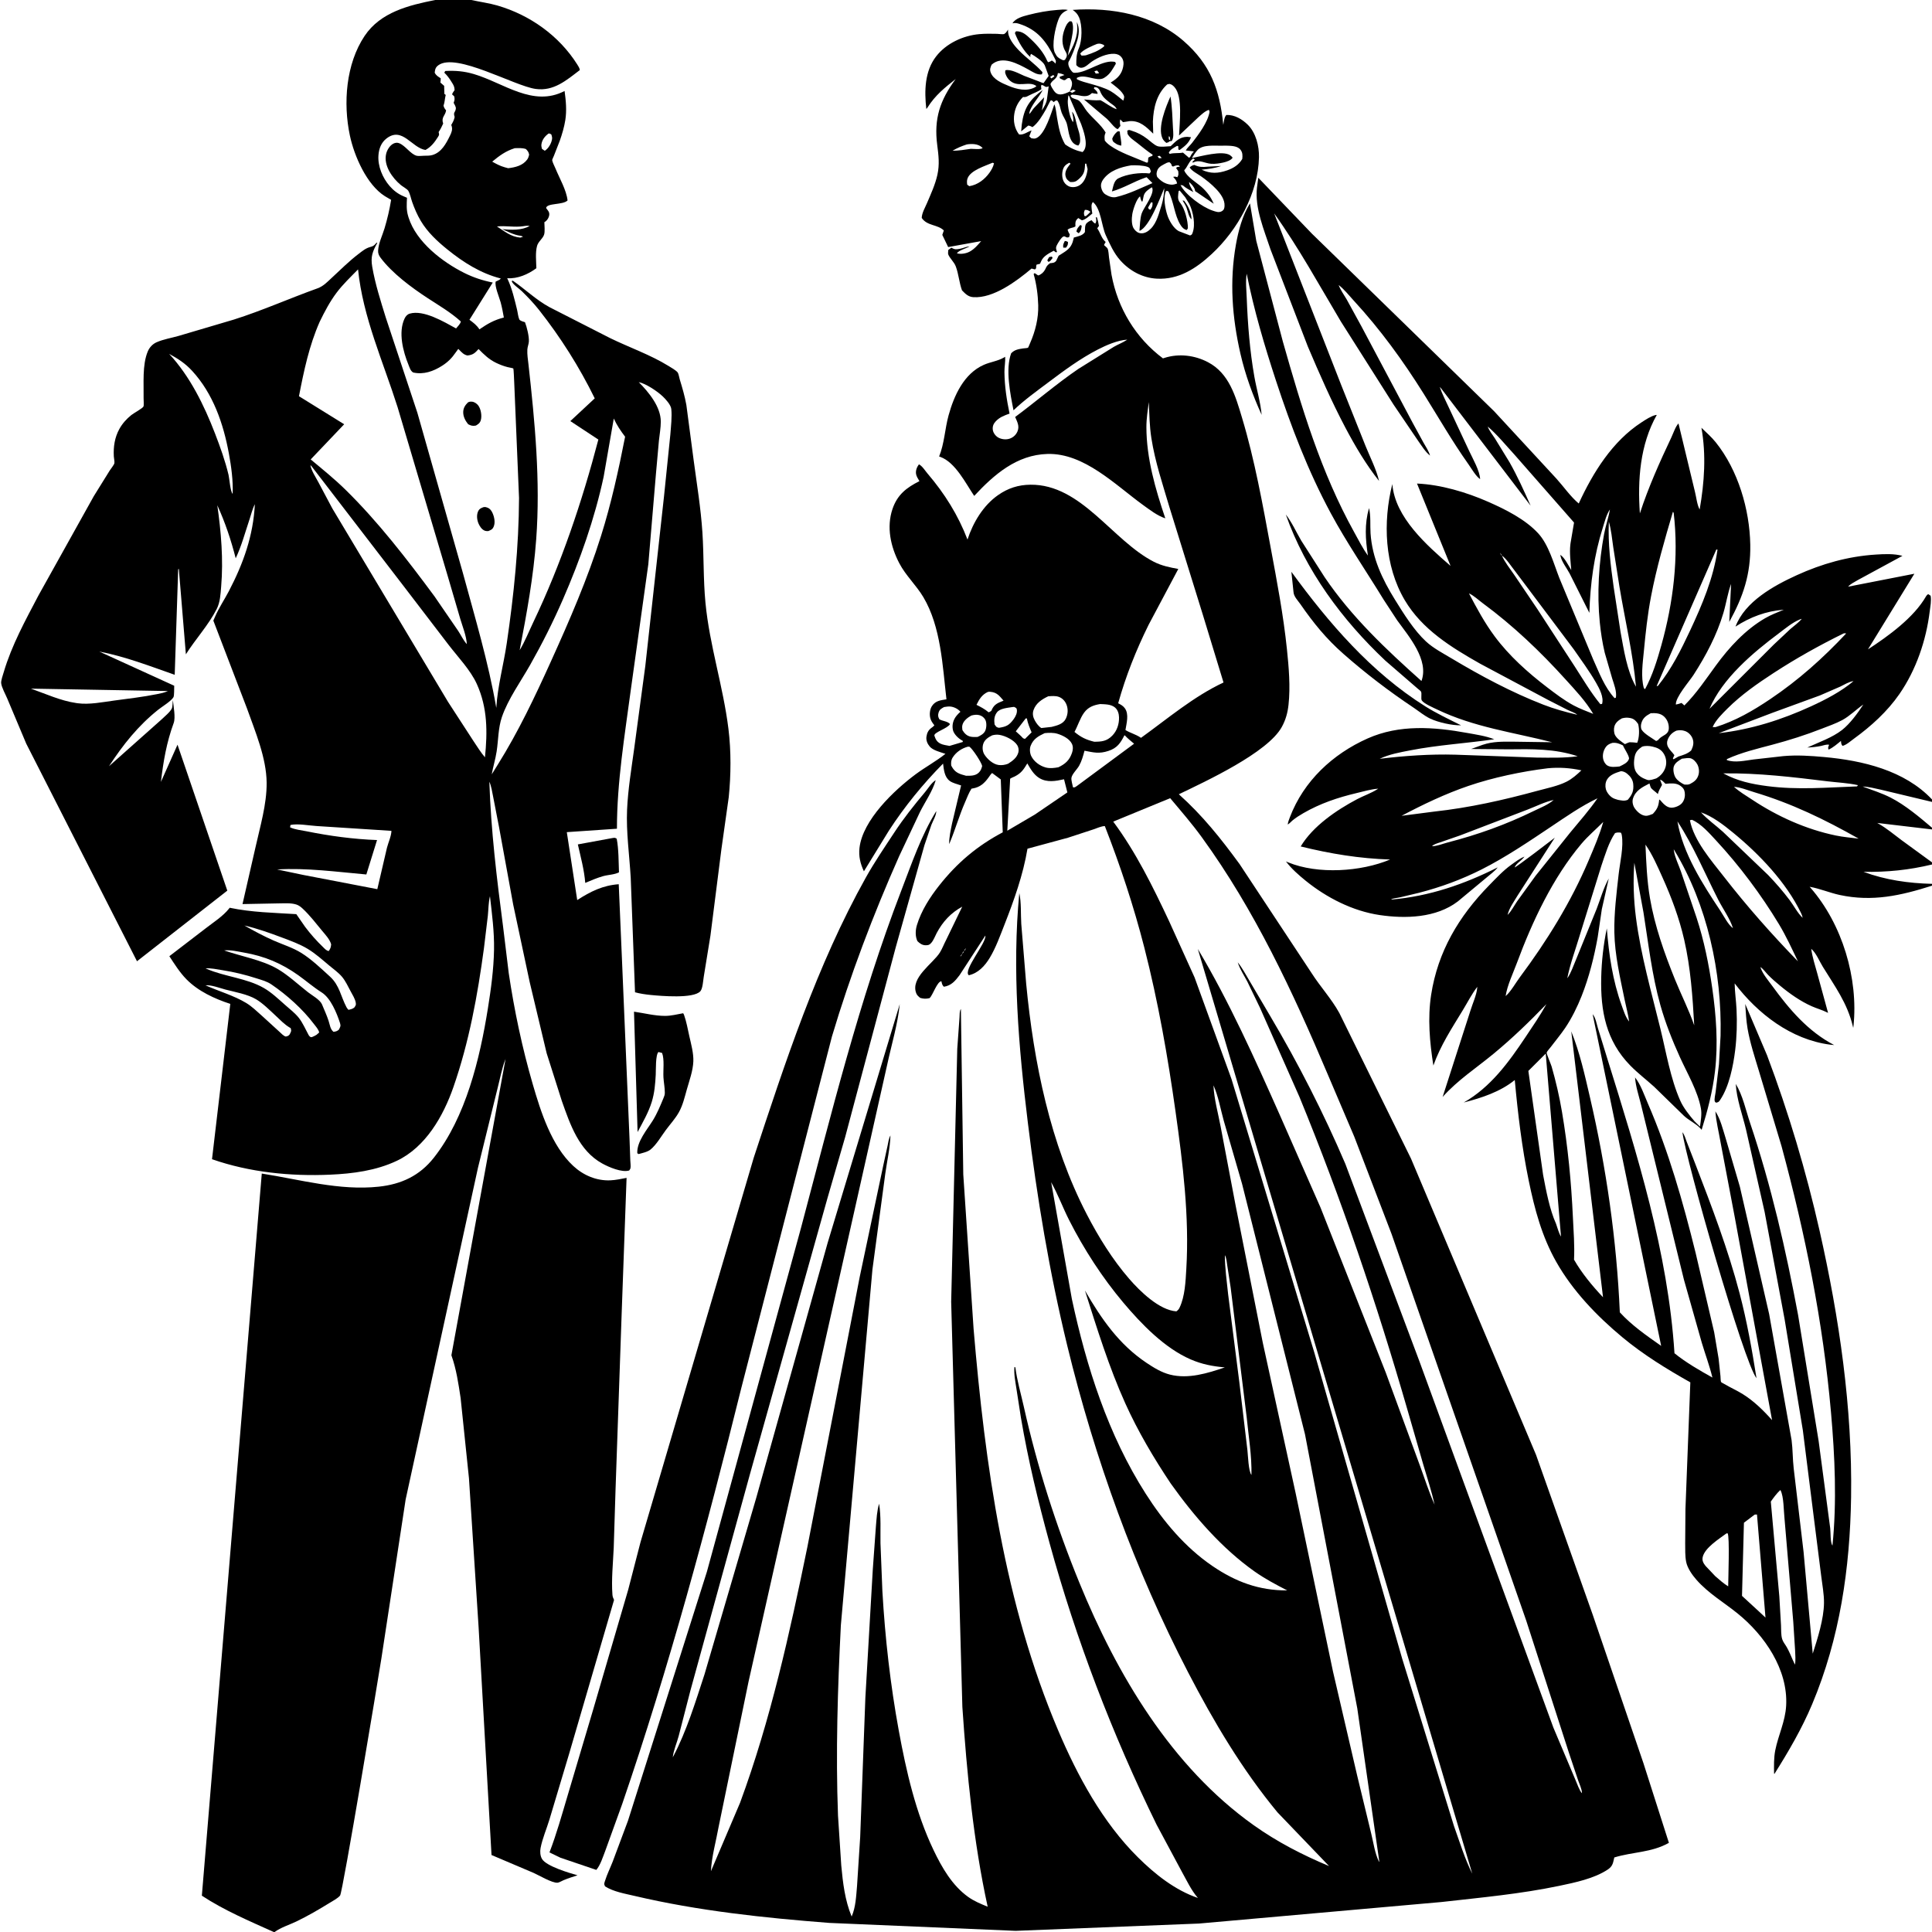 <svg version="1.1" xmlns="http://www.w3.org/2000/svg" style="display: block;" viewBox="0 0 2048 2048" width="1024" height="1024">
<path transform="translate(0,0)" fill="rgb(255,255,255)" d="M 0 0 L 0 2048 L 2048 2048 L 2048 0 L 0 0 z"/>
<path transform="translate(0,0)" fill="rgb(0,0,0)" d="M 290.124 2048 C 264.332 2036.35 237.642 2025.1 213.973 2009.5 L 277.493 1244.02 C 318.242 1250.4 359.948 1262.39 401.5 1257.92 C 425.414 1255.35 444.815 1246.37 459.918 1227.2 C 493.87 1184.11 508.661 1122.26 517.179 1069 C 520.479 1048.36 523.303 1027.82 523.689 1006.9 C 524.044 987.679 521.557 969.051 519.374 950.026 C 517.782 956.46 517.805 964.037 517.136 970.673 L 513.023 1005 C 506.286 1055.07 497.246 1104.66 480.597 1152.47 C 469.915 1183.14 451.169 1216.08 420.557 1230.54 C 398.561 1240.94 374.029 1244.14 350 1245.2 C 307.989 1247.06 264.587 1242.74 224.74 1228.81 L 244.122 1064.16 C 227.443 1058.74 210.078 1050.75 197.634 1038.07 C 190.542 1030.83 185.043 1022.06 179.522 1013.62 L 218.218 983.932 C 226.377 977.583 236.364 971.267 242.789 963.163 L 243.473 962.259 C 266.836 967.183 290.353 967.536 314.099 969.041 L 323.468 982.563 C 329.183 990.141 335.521 997.322 342.376 1003.89 C 344.232 1005.66 345.841 1007.76 348.5 1008.13 C 350.297 1005.47 350.764 1004.2 351.033 1001 C 349.552 995.681 345.127 991.114 341.668 986.924 C 335.118 978.992 328.37 970.203 320.861 963.2 C 318.871 961.344 316.708 959.641 314.081 958.81 C 308.224 956.956 301.21 957.625 295.124 957.63 L 257.07 958.361 L 270.717 898.682 C 275.643 876.44 282.847 852.66 282.654 829.775 C 282.431 803.355 270.542 775.489 261.775 750.873 L 226.148 657.865 L 227.852 654 C 231.938 644.43 237.743 635.952 242.548 626.756 C 257.964 597.252 268.441 568.003 270.162 534.49 C 267.636 539.27 266.244 545.345 264.507 550.515 C 259.891 564.243 256.055 578.716 249.862 591.81 C 244.836 572.234 238.752 553.992 230.354 535.58 C 234.407 564.152 236.87 593.089 234.431 621.927 C 233.763 629.826 233.423 638.299 229.768 645.481 C 221.088 662.535 207.301 677.366 197.044 693.613 L 189.559 603 L 188.884 603.5 L 185.204 715.306 C 158.961 706.127 132.618 695.898 105.221 690.666 L 184.678 726.913 C 184.514 729.356 184.848 737.32 183.865 739.067 C 181.552 743.177 171.751 749.113 167.881 752.19 C 146.448 769.231 130.408 789.416 115.545 812.226 L 170.97 762.903 C 174.18 759.78 180.3 754.907 182.144 751 C 183.012 749.16 182.926 744.427 183.277 742.204 C 183.888 748.617 186.268 760.537 184.123 766.402 C 176.494 787.258 173.191 806.909 170.574 828.864 L 188.172 789.422 L 240.95 944.102 L 145.219 1018.97 L 27.792 788.256 L 7.711 740.531 C 5.953 736.283 1.599 728.532 1.228 724.062 C 0.996 721.259 3.131 715.305 3.978 712.441 C 12.444 683.83 27.024 657.39 40.834 631.091 L 99.403 526.005 L 116.361 498.693 C 117.402 497.05 120.968 492.694 121.258 490.987 C 121.564 489.185 120.746 485.735 120.647 483.776 C 120.132 473.557 121.532 463.767 126.544 454.704 C 129.776 448.859 134.106 444.096 139.278 439.923 C 141.596 438.053 151.092 432.863 152.054 430.977 C 152.69 429.73 152.178 423.921 152.216 422.025 C 152.521 406.674 150.658 386.866 156.643 372.542 C 158.386 368.369 161.685 364.741 165.834 362.882 C 173.167 359.598 181.787 358.263 189.5 356.028 L 247.828 338.783 C 278.04 329.236 306.762 316.34 336.5 305.68 C 342.769 303.433 346.872 298.957 351.685 294.5 C 360.996 285.88 370.085 276.769 380.198 269.085 C 384.174 266.064 387.569 263.136 392.509 261.812 C 395.448 261.024 396.613 260.318 398.546 257.944 L 399.107 257.209 L 399.913 257.5 C 394.855 266.83 392.744 272.05 394.586 282.805 C 397.695 300.954 403.503 319.042 408.949 336.625 L 442.449 437.586 L 490.6 607.088 C 503.531 654.698 517.671 701.702 526.089 750.39 C 527.429 727.537 533.867 704.479 537.202 681.786 C 544.684 630.881 549.985 579.363 550.198 527.856 L 545.087 405.301 C 544.946 403.463 544.598 391.154 544.076 390.544 C 543.887 390.323 538.616 389.299 538 389.14 C 533.888 388.083 529.978 386.58 526.148 384.762 C 518.359 381.065 513.298 376.042 507.304 369.991 C 503.456 374.254 501.401 376.226 495.5 376.83 C 491.59 375.986 489.7 373.765 486.983 371.03 L 485.809 369.838 L 483.149 373.5 C 479.024 379.505 474.936 383.702 468.769 387.65 C 459.46 393.611 449.063 397.338 438 394.863 C 435.025 393.084 434.259 389.746 433.006 386.688 C 427.262 372.672 421.972 352.319 428.82 337.765 C 429.983 335.293 431.659 333.263 434.312 332.473 C 449.013 328.094 470.958 341.336 483.462 348.164 C 485.102 345.977 488.075 343.423 488.5 340.769 C 477.487 330.882 465.524 323.98 453.229 315.942 C 436.15 304.777 415.548 289.529 403.305 273.068 C 401.571 270.737 400.625 268.415 400.809 265.5 C 401.306 257.605 405.372 249.567 407.644 241.995 C 410.602 232.135 412.992 222.002 414.599 211.837 L 407.896 207.898 C 388.616 195.665 375.453 165.194 370.889 143.695 C 363.619 109.451 366.635 67.828 386.493 38.097 C 403.369 12.832 433.444 5.55 461.336 0 L 499.653 0 C 508.918 2.059 518.37 3.254 527.488 5.916 C 561.806 15.938 592.621 37.863 611.834 68.226 C 613.058 70.161 614.282 71.951 614.686 74.236 C 600.423 85.096 586.943 96.987 567.698 94.259 C 545.056 91.049 483.646 55.475 464.774 69.099 C 461.689 71.327 461.232 73.375 460.786 77 C 462.274 80.051 464.404 81.196 467.156 82.944 C 467.236 84.553 467.083 85.915 466.804 87.5 L 470.825 91 L 471.047 99.5 L 472.5 100.645 L 472.21 101.822 C 471.421 105.463 471.446 108.374 470.142 112 C 470.706 114.192 471.434 115.273 472.884 117 C 472.023 122.875 467.425 124.109 469.784 131 C 468.354 134.196 466.907 137.079 464.971 140 C 465.65 142.963 465.764 142.79 464.109 145.417 C 460.653 150.907 456.834 155.834 451 158.971 C 436.419 156.714 426.525 133.857 409.761 146.756 C 404.114 151.1 401.714 157.521 401.183 164.448 C 400.284 176.162 405.529 188.586 413.123 197.302 C 417.14 201.912 421.877 205.554 427.5 207.955 L 431.427 209.645 C 431.096 216.436 430.628 222.513 432.66 229.087 L 433.168 230.764 C 441.361 256.568 468.945 277.74 492.251 289.37 C 501.762 294.116 511.917 297.472 522.349 299.493 L 497.638 338.985 C 501.825 342.074 505.332 344.65 508.194 349.123 C 517.208 342.978 523.603 339.309 534.096 336.567 C 533.142 331.16 532.141 325.765 530.708 320.461 C 529.36 315.473 523.996 302.989 525.5 298.451 C 526.979 297.699 530.154 296.651 530.804 295.2 C 509.577 289.791 491.228 278.158 474.287 264.47 C 463.495 255.75 453.185 246.162 446.038 234.14 C 442.276 227.812 439.314 220.937 436.877 214 C 435.6 210.363 434.691 205.317 432.721 202.128 C 431.697 200.471 426.703 197.634 424.984 196.225 C 415.877 188.758 406.388 175.431 409.342 163.018 C 410.304 158.974 413.223 154.12 417.041 152.238 C 419.052 151.247 421.075 150.965 423.198 151.83 C 429.888 154.559 434.916 163.055 441.473 165.066 C 443.4 165.657 447.644 165.115 449.752 165.09 C 452.638 165.057 455.666 165.145 458.456 164.309 C 468.022 161.443 472.79 152.352 476.91 144 C 478.566 140.641 479.991 137.296 478.739 133.531 L 478.316 132.5 L 478.883 131.529 C 480.372 128.941 481.384 126.932 481.952 124 C 480.143 118.478 482.711 119.634 483.227 115 C 483.416 113.297 481.656 110.445 480.876 109 C 481.996 105.89 482.109 105.357 481.5 102.123 L 479.191 100 C 479.915 98.256 480.808 97.028 481.898 95.5 C 481.744 91.746 480.785 90.188 478.796 87.08 L 477.861 85.592 C 475.802 82.351 473.711 79.669 470.954 77 L 472 75.248 C 482.853 74.7 492.058 75.462 502.5 78.566 C 534.009 87.932 565.062 113.941 598.477 96.445 C 599.902 106.665 600.878 117.014 599.259 127.281 C 598.091 134.685 595.872 142.196 593.368 149.251 L 587.136 165.224 C 586.883 165.858 585.244 169.221 585.321 169.754 C 585.679 172.237 587.821 176.113 588.796 178.516 C 593.001 188.878 600.508 201.587 601.634 212.5 C 596.623 217.485 579.72 215.011 578.88 220.5 C 580.844 223.321 582.76 224.725 582.155 228.338 C 581.74 230.818 580.136 233.371 578.124 234.856 L 577.048 235.5 C 577.052 239.188 577.865 245.454 576.72 248.839 C 575.305 253.022 570.628 255.998 569.328 260.59 C 567.335 267.635 568.416 277.08 568.571 284.333 C 559.786 290.81 548.656 295.698 537.631 294.915 L 538.188 296.064 C 542.805 305.946 545.427 317.406 548.036 328 C 548.808 331.133 549.218 335.792 550.5 338.641 C 550.867 339.456 552.717 340.307 553.523 340.6 L 556.5 341.547 C 558.47 346.632 561.026 356.738 560.605 362.229 C 560.393 364.991 559.183 367.643 559.016 370.5 C 558.712 375.699 559.638 381.213 560.213 386.378 C 567.039 447.694 572.948 509.739 568.411 571.492 C 565.482 611.365 558.396 650.054 550.865 689.256 C 556.472 680.001 560.668 669.321 565.349 659.517 C 594.63 598.183 617.108 531.649 634.285 465.946 L 604.587 446.378 L 630.453 422.283 C 614.217 389.116 594.332 357.666 571.47 328.654 C 565.804 321.464 559.683 315.064 553.15 308.667 C 550.055 305.636 543.807 301.796 542.357 298 L 543.561 297.5 C 557.044 306.83 567.917 317.64 582.528 325.64 L 646.79 358.426 C 667.097 368.326 689.298 376.007 708.513 387.838 C 711.109 389.437 716.651 392.536 718.427 394.909 C 719.326 396.11 720.084 400.613 720.604 402.315 C 723.349 411.301 725.908 420.003 727.568 429.266 L 735.329 488.042 C 738.736 513.562 742.878 538.549 744.575 564.279 C 746.209 589.062 745.443 614.181 747.808 638.88 C 752.152 684.239 766.595 727.496 772.173 772.577 C 775.098 796.216 774.896 821.459 772.485 845.137 L 764.725 900.129 L 753.092 991.827 L 745.984 1035.56 C 745.345 1039.34 744.938 1048.02 742.335 1050.84 C 734.963 1058.82 700.521 1055.76 689.856 1054.72 C 684.358 1054.18 678.484 1053.33 673.147 1051.87 L 668.583 930.231 C 667.209 906.452 663.673 882.029 664.732 858.232 C 665.687 836.785 669.345 814.832 672.258 793.562 L 684.051 706 L 703.877 526.156 L 710.598 460.596 C 711.211 452.214 712.506 441.756 711.573 433.439 C 711.085 429.089 705.579 423.063 702.5 420.162 C 696.676 414.674 684.902 406.749 677.107 405.068 L 676.005 404.2 L 677.107 405.068 C 687.608 415.679 700.475 431.11 700.47 446.937 C 700.469 453.583 699.179 460.47 698.486 467.096 L 695.31 502.5 L 687.255 598.117 L 668.732 730.884 C 662.206 779.732 653.994 829.056 653.976 878.478 L 600.842 882.109 L 611.879 954.116 C 625.866 945.041 639.019 938.526 655.881 937.313 L 659.413 1019.61 L 667.318 1207.11 L 668.14 1230 C 668.212 1232.15 668.805 1236.57 668.279 1238.5 C 668.048 1239.35 667.397 1240.02 666.956 1240.78 C 659.088 1243.14 645.519 1237.27 638.449 1233.39 C 613.697 1219.82 604.362 1191.94 595.53 1166.96 L 579.467 1116.44 L 561.484 1041.03 L 543.982 958.777 L 529.046 876.997 L 522.753 844.565 C 521.67 839.491 520.907 833.35 518.732 828.675 C 520.415 880.288 526.629 931.434 533.326 982.591 L 539.277 1031.52 C 545.186 1071.18 553.482 1110.55 564.668 1149.07 C 573.213 1178.49 584.633 1214.62 607.715 1235.99 C 618.408 1245.89 632.283 1251.83 646.979 1251.2 C 652.751 1250.95 658.527 1249.67 664.196 1248.59 L 659.055 1390.5 L 652.492 1579.24 L 650.572 1640.69 C 649.848 1656.82 647.99 1674.45 649.208 1690.48 C 649.368 1692.59 650.012 1694.12 650.918 1696 L 603.279 1859.15 L 582.419 1928.81 C 579.447 1938.6 574.91 1949.07 573.032 1959 C 572.342 1962.65 572.606 1967.17 574.493 1970.46 C 578.944 1978.22 603.242 1985.37 612.193 1987.89 C 607.169 1989.46 602.234 1991.08 597.368 1993.09 C 595.829 1993.73 592.601 1995.64 591.052 1995.76 C 585.301 1996.22 571.342 1987.9 565.681 1985.37 L 521.029 1966.4 L 507.331 1724.81 L 497.12 1567.01 L 488.279 1482 C 485.938 1466.63 483.771 1451.36 478.497 1436.67 L 535.895 1122.58 C 531.957 1132.28 530.005 1143.83 527.33 1154.03 L 506.637 1238.02 L 430.001 1589.5 L 404.249 1758.24 C 400.799 1780.27 363.319 2005.75 360.508 2009.33 C 358.209 2012.26 352.368 2015.31 349.233 2017.24 C 337.841 2024.26 326.065 2031.14 314 2036.92 C 306.792 2040.37 297.478 2043.25 291.14 2048 L 290.124 2048 z M 329.015 493.132 C 330.34 499.436 334.408 505.381 337.444 511.065 L 352.271 538.958 L 474.929 744 L 502.051 785.783 C 505.887 791.413 509.625 797.655 514.082 802.781 C 516.785 775.857 516.894 750.474 505.5 725.176 C 498.838 710.387 485.357 696.393 475.515 683.564 L 428.492 622.11 L 330.488 494.547 C 329.652 493.523 330.004 493.877 329.015 493.132 L 328.19 492.005 L 329.015 493.132 z M 494.868 682.804 L 495.753 683.995 L 494.868 682.804 C 494.397 674.139 490.361 664.25 487.857 655.866 L 474.731 611.064 L 421.442 431.55 C 406.182 383.396 384.646 336.219 379.553 285.577 C 371.824 293.481 363.526 301.33 356.871 310.175 C 349.618 319.817 344.106 330.333 338.857 341.146 C 327.696 366.434 322.141 393.017 316.923 420.007 L 364.847 449.731 L 329.355 487.011 C 341.896 497.449 354.446 507.581 366.116 519.012 C 400.839 553.028 431.634 593.045 460.513 632.061 L 485.74 668.83 C 488.478 672.962 491.523 679.327 494.868 682.804 z M 581.549 141.5 C 577.644 144.378 574.708 147.963 573.939 152.912 C 573.672 154.637 574.087 156.143 574.5 157.806 L 577.5 159.835 C 581.437 157.315 584.349 152.261 585.165 147.661 C 585.488 145.838 585.017 144.37 584.5 142.639 C 582.411 141.393 583.432 141.657 581.549 141.5 z M 545.648 157.096 C 536.06 160.098 529.429 165.008 521.763 171.345 C 526.155 173.817 530.102 175.947 535 177.308 L 538.665 178.316 C 546.167 177.43 554.02 175.618 558.82 169.163 C 559.991 167.587 560.418 165.864 560.923 164 C 560.234 160.866 559.698 160.382 557.5 157.985 C 553.515 156.678 549.765 156.955 545.648 157.096 z M 556.51 239.5 L 555.109 239.734 C 545.433 241.265 536.107 238.995 526.785 240.068 C 535.116 245.348 541.323 250.897 551.5 251.864 L 554.443 250.959 C 552.823 250.025 552.638 250.073 550.907 249.822 C 544.636 248.915 538.016 245.444 532.251 242.843 C 541.444 243.84 553.147 244.388 561.49 239.5 C 559.577 239.263 558.455 239.205 556.51 239.5 z M 179.299 375.108 C 201.346 398.863 216.368 429.519 227.957 459.598 C 233.451 473.856 238.754 488.603 242.281 503.476 C 243.21 507.392 244.138 521.166 246.634 523.5 C 247.175 509.266 245.199 494.719 242.624 480.74 C 236.763 448.926 225.929 417.315 203.652 393.103 C 196.336 385.152 188.692 380.253 179.299 375.108 z M 650.639 443.647 L 639.876 505.48 C 630.335 549.827 614.83 593.789 596.728 635.352 C 586.389 659.091 574.76 682.233 562.011 704.767 C 552.083 722.313 538.568 741.02 532.066 759.97 C 528.04 771.705 528.325 784.343 526.475 796.5 C 525.221 804.744 522.703 812.675 521.265 820.849 L 527.74 810.434 C 549.465 775.709 567.131 738.391 584.005 701.122 C 603.8 657.403 622.731 613.831 637.153 567.98 C 647.929 533.721 655.736 498.177 662.642 462.946 C 657.897 456.679 653.904 450.812 650.639 443.647 z M 32.775 729.982 C 48.136 735.406 64.402 742.858 80.5 745.197 L 82.147 745.453 C 94.585 747.178 108.859 744.257 121.272 742.581 C 136.375 740.54 151.419 738.836 166.378 735.823 C 170.417 735.013 174.218 734.297 177.986 732.541 L 32.775 729.982 z M 307.907 874.5 L 307.5 876.985 C 312.464 879.435 319.675 880.133 325.143 881.238 C 349.731 886.207 374.592 889.547 399.673 890.496 L 388.339 926.979 C 357.359 924.238 324.833 919.789 293.753 921.66 L 321.774 927.537 L 399.966 942.558 L 410.211 898.579 C 411.528 893.426 414.944 885.864 414.923 880.727 L 335.607 875.625 C 327.635 875.126 315.538 872.835 307.907 874.5 z M 259.032 981.067 C 269.233 986.833 279.41 992.334 290.149 997.053 C 299.763 1001.28 310.313 1004.51 319.247 1010.05 C 330.037 1016.74 340.403 1026.65 349.783 1035.22 C 360.014 1044.58 361.214 1056.27 367.319 1067.75 C 367.538 1068.16 369.03 1070.39 369.5 1070.47 C 369.565 1070.48 371.958 1069.84 372.378 1069.72 C 373.586 1069.36 374.477 1068.83 375.5 1068.11 C 377.031 1065.86 377.624 1065.41 377.065 1062.56 C 376.293 1058.62 373.574 1054.35 371.688 1050.82 C 368.996 1045.78 366.224 1039.81 362.535 1035.42 C 358.858 1031.05 353.334 1027.12 348.926 1023.44 C 341.549 1017.28 334.415 1010.81 326.161 1005.83 C 317.752 1000.76 308.208 997.332 299.044 993.879 C 286.049 988.981 272.58 984.191 259.032 981.067 z M 237.64 1007.5 C 255.635 1013.76 277.287 1017.43 293.78 1026.85 C 305.111 1033.32 316.116 1043.66 326.477 1051.78 C 330.783 1055.15 339.128 1059.66 341.335 1064.66 L 341.886 1066 C 344.151 1071.33 346.441 1076.54 348.284 1082.04 C 349.696 1086.25 350.027 1090.95 353.5 1093.78 C 356.036 1093.42 357.24 1093.19 359.197 1091.5 C 360.68 1088.63 361.447 1087.64 360.435 1084.5 C 357.034 1073.94 350.544 1058.01 341 1052.01 C 332.269 1046.51 324.571 1039.76 316.191 1033.79 C 298.449 1021.15 280.47 1013.59 259 1009.86 C 252.518 1008.73 244.172 1006.65 237.64 1007.5 z M 217.899 1026.5 L 219.071 1027.03 C 238.225 1035.38 261.525 1036.84 279.691 1047.33 C 287.765 1051.99 295.088 1058.96 302.067 1065.14 C 306.982 1069.49 312.999 1074.07 317.003 1079.27 C 320.998 1084.47 323.908 1091.2 327.04 1096.98 C 327.777 1098.33 329.159 1099.98 330.817 1099.29 C 332.526 1098.58 333.927 1097.97 335.5 1096.96 L 338.332 1094.5 C 337.72 1091.22 334.667 1088 332.691 1085.38 C 320.8 1069.63 304.157 1054.74 287.849 1043.63 C 282.886 1040.24 277.687 1038.96 272.086 1037.15 C 259.971 1033.23 248.202 1030.4 235.627 1028.41 C 229.987 1027.51 223.613 1026.12 217.899 1026.5 z M 217.852 1044.5 C 231.813 1050.72 248.028 1055.36 261 1063.21 C 266.956 1066.81 272.229 1071.96 277.431 1076.58 L 296.106 1093.63 C 297.749 1095.13 300.745 1098.41 303 1098.79 C 303.278 1098.83 305.346 1098.08 305.455 1098.02 C 306.023 1097.7 306.624 1096.98 307.069 1096.5 C 308.488 1093.49 309.152 1093.17 308.165 1089.87 L 307.277 1089.37 C 301.435 1085.95 296.679 1080.81 291.74 1076.23 C 285.623 1070.57 278.613 1063.52 271.47 1059.28 C 262.462 1053.93 249.296 1051.65 239.201 1049.03 C 233.346 1047.51 223.766 1043.79 217.852 1044.5 z"/>
<path transform="translate(0,0)" fill="rgb(0,0,0)" d="M 1027.81 261.152 C 1024.19 263.388 1016.57 265.18 1014.33 268.5 C 1018.37 269.761 1024.2 268.743 1027.91 266.728 C 1032.89 264.023 1036.43 259.765 1040.1 255.574 L 1005.09 261.912 L 998.882 249 L 1000.5 244.297 C 994.036 237.84 982.738 239.622 977.063 231 C 977.238 225.723 980.606 220.092 982.662 215.269 C 986.803 205.557 991.386 195.662 993.67 185.32 C 996.102 174.314 994.943 164.808 993.51 153.844 C 989.847 125.825 996.428 106.195 1013.06 83.788 C 1001.51 92.865 991.433 100.985 983.433 113.616 C 982.669 114.821 983.048 114.301 981.926 115.474 C 979.79 96.532 980.096 75.473 992.426 59.66 C 1003.15 45.911 1020.87 37.764 1038 36.185 C 1044.3 35.605 1050.76 35.736 1057.08 35.868 C 1058.77 35.904 1063.03 36.572 1064.5 36.08 C 1064.83 35.969 1066.43 34.477 1066.5 34.4 L 1068.65 31.343 L 1068.57 32.328 C 1068.24 39.877 1074.67 47.762 1079.7 53.023 C 1087.71 61.411 1097.28 67.75 1105.06 76.5 L 1104.5 78.805 C 1099.37 79.681 1094.5 76.076 1090.12 73.677 C 1079.12 67.651 1062.46 58.478 1051.22 68.5 C 1049.9 71.147 1049.05 73.542 1050.05 76.5 C 1052.68 84.306 1062.45 88.266 1069.47 91.154 C 1077.85 94.599 1088.22 97.19 1096.8 92.661 C 1097.82 92.123 1097.92 91.946 1098.65 91.252 C 1090.39 84.919 1078.4 94.351 1069.1 84.02 C 1067.59 82.344 1065.53 78.681 1065.5 76.379 L 1065.74 74.5 C 1071.42 72.998 1080.36 78.124 1085.58 80.353 L 1100.53 86.032 C 1101.37 86.342 1105.62 88.201 1106.21 88.117 C 1106.26 88.11 1111.15 81.129 1111.62 80.458 L 1107.48 69.222 C 1105.85 65.259 1096.89 59.273 1093 57.15 C 1091.88 59.076 1092.21 57.979 1092.23 60.5 C 1085.4 54.539 1078.96 43.494 1075.82 35 L 1077 33.155 C 1083.72 32.975 1087.96 36.998 1092.68 41.442 C 1099.77 48.105 1106.27 55.648 1110.08 64.5 L 1111 65.975 C 1112.65 65.538 1113.64 65.127 1115 64.089 C 1116.46 65.175 1117.79 65.897 1118.7 67.5 C 1119.67 64.653 1119.46 64.764 1118.1 61.985 C 1109.37 44.164 1100.01 31.524 1080.46 25.274 C 1077.84 24.438 1076 24.105 1073.26 24.726 C 1076.44 19.333 1084.3 17.313 1090.05 15.828 C 1100.21 13.201 1110.58 11.284 1121.06 10.512 C 1124.68 10.246 1128.45 9.709 1131.99 10.607 L 1131.13 10.972 C 1126.02 13.238 1123.81 15.933 1121.82 21.167 C 1118.74 29.259 1114.58 47.786 1118.09 55.747 L 1119.27 57.847 L 1119.8 58.779 C 1121.49 61.486 1124.21 62.58 1127 63.876 L 1128.87 63.5 C 1130.04 61.499 1131.45 59.634 1130.69 57.207 C 1130.08 55.26 1128.68 53.422 1127.92 51.5 C 1125.25 44.794 1126.03 37.604 1128.49 31.012 C 1129.78 27.539 1130.97 24.742 1133.97 22.5 L 1136.15 22.788 C 1140.33 30.821 1133.1 49.876 1132.07 58.803 C 1137.77 49.42 1142.88 38.203 1141.81 27 L 1141.5 23.393 C 1144.69 29.73 1143.71 37.286 1141.63 43.842 C 1139.33 51.093 1136.51 59.171 1132.65 65.731 L 1132.47 67.092 C 1132.24 69.77 1134.44 73.857 1136.25 75.744 C 1137.61 77.167 1137.86 77.197 1139.91 77.171 C 1152.69 77.008 1169.5 62.574 1182.18 65.692 L 1182.87 67.5 C 1179.42 73.224 1176.89 78.552 1171 82.153 L 1170.03 82.754 C 1162.35 86.944 1150.33 77.777 1141.5 82.56 L 1141.5 83.952 C 1146.18 86.393 1150.8 87.336 1155.82 88.793 C 1162.83 90.83 1171.21 93.069 1177.49 96.743 C 1182.17 99.481 1186.46 103.349 1190.74 106.696 C 1191.6 103.561 1192.4 102.76 1190.5 99.737 C 1187.56 95.043 1181.68 90.965 1177.31 87.533 L 1178.38 86.882 C 1184.8 82.884 1189.02 78.549 1190.57 70.951 C 1191.3 67.348 1191.24 63.78 1188.88 60.76 C 1186.89 58.226 1184.23 57.175 1181.16 57.028 C 1173.35 56.654 1163.9 60.894 1157.5 65.193 C 1154.25 67.381 1150.63 71.628 1146.5 71.822 C 1143.85 71.946 1142.6 70.698 1140.93 69 C 1140.84 62.723 1141.02 57.084 1143.56 51.275 C 1147.21 42.902 1147.43 26.836 1143.88 18.5 C 1142.34 14.908 1140.27 12.661 1137.08 10.5 C 1178.55 7.537 1222.48 15.485 1254.56 43.356 C 1283.08 68.139 1293.15 95.486 1296.72 132.394 C 1297.35 129.318 1297.7 124.06 1300 121.842 C 1308.66 121.564 1316.66 126.281 1322.69 132.216 C 1331.32 140.71 1334.83 154.927 1334.57 166.737 C 1333.71 204.992 1311.91 243.825 1284.45 269.294 C 1268.09 284.474 1249.6 296.608 1226.35 295.395 C 1211.24 294.607 1197.58 287.234 1187.57 276.028 C 1180.67 268.294 1176.5 258.796 1172.22 249.47 C 1167.63 239.483 1167.15 221.078 1158.5 214.152 C 1156.27 216.857 1157.14 220.41 1157.5 223.857 L 1157.9 226.391 C 1154.97 228.631 1150.46 233.143 1146.8 233.5 L 1143 231.128 C 1140.93 233.024 1140.02 234.085 1139.94 237.09 L 1139.99 240 C 1137 241.969 1134.85 240.989 1131.68 243.5 C 1132.24 245.399 1132.94 246.813 1133.98 248.5 L 1133.35 251.319 C 1129.97 252.73 1129.68 250.118 1127.5 250.627 C 1125.25 251.15 1121.28 257.878 1120.26 260.018 C 1118.82 263.016 1119.63 264.18 1120.5 267.126 L 1119.31 267.5 L 1117 265.784 C 1112.19 268.401 1106.17 271.33 1103.88 276.5 L 1103.06 278.277 L 1102.5 279.615 L 1098.85 280.5 C 1097.77 283.023 1099.27 284.318 1097.02 285.628 L 1093.5 284.671 C 1077.94 297.779 1053.06 316.5 1031.68 314.999 C 1026.32 314.623 1023.34 311.454 1019.76 307.799 C 1016.76 299.516 1016.24 290.718 1013.23 282.558 C 1011.41 277.593 1006.6 273.714 1005.11 269.5 C 1004.8 268.625 1005.19 266.047 1005.21 265 L 1008.5 262.519 C 1012.18 264.749 1013.66 264.461 1017.93 263.652 C 1021.3 263.012 1024.35 261.358 1027.81 261.152 z M 1133.99 96.977 L 1136.52 98.446 C 1137.61 97.773 1139.45 96.96 1140.25 96 L 1137.49 95.034 L 1133.99 96.977 C 1135.37 93.572 1137.3 89.713 1135.94 86 C 1135.5 84.826 1134.8 83.87 1134.09 82.854 C 1130.48 82.167 1130.6 84.885 1128 85.037 C 1127.3 85.078 1124.33 83.382 1123.5 83.01 L 1123.19 81.5 L 1128.38 79.5 C 1125.92 78.321 1124.18 77.788 1121.42 77.445 C 1120.41 84.183 1116.33 83.854 1113.69 88.621 C 1112.91 90.028 1117.01 96.18 1118.2 97.5 C 1119.95 99.453 1121.89 100.21 1124.52 100.11 C 1127.36 100.002 1131.49 98.295 1133.99 96.977 z M 1090.01 122.88 L 1091 120.892 C 1092.89 119.351 1094.12 116.708 1095.77 114.823 L 1106.87 103.101 L 1104.4 117.073 C 1106.82 113.279 1109.48 109.021 1109.91 104.44 L 1111.64 91.5 C 1107.63 93.319 1108.03 90.797 1104 89.947 C 1103.43 91.754 1103.5 90.945 1103.71 92.99 L 1103.9 94.5 C 1100.03 97.456 1095.22 98.878 1090.93 101.115 C 1089.07 102.083 1087.87 102.943 1085.69 102.935 L 1084.5 102.774 C 1079.51 107.645 1076.4 113.592 1075.24 120.5 C 1073.93 128.248 1075.43 136.266 1080.23 142.5 C 1084.8 143.352 1089.08 139.763 1093.5 138.246 L 1091.05 144.5 L 1093.16 146.5 C 1095.6 146.911 1096.75 147.344 1099.08 146.143 C 1108.08 141.488 1114.37 119.572 1117.68 110.577 C 1119.36 114.621 1119.68 120.079 1120.45 124.48 C 1122.26 134.915 1123.67 143.609 1128.99 152.958 C 1134.45 157.017 1140.88 159.703 1147.5 161.187 C 1148.48 160.229 1148.76 160.073 1149.5 158.738 C 1153.33 151.834 1148.55 138.361 1146.02 131.409 L 1134.5 104.836 C 1133.87 103.039 1133.85 102.359 1132.5 100.999 L 1131.88 107.006 C 1131.64 112.19 1134.19 125.91 1137.5 129.472 C 1138.39 125.953 1137.02 122.073 1136.42 118.5 C 1139.47 120.887 1140.94 130.884 1142.18 134.76 C 1143.33 138.355 1144.6 142.224 1144.89 146 C 1145.15 149.374 1145.24 151.797 1143 154.293 C 1132.85 152.332 1133.17 139.094 1130.92 131.254 C 1129.73 127.125 1126.93 123.529 1125.41 119.5 C 1123.8 115.232 1123.58 109.949 1120.61 106.398 C 1118.65 106.843 1119.14 106.478 1117.8 107.559 L 1117 108.263 L 1115.08 106.5 C 1114.64 106.5 1114.15 106.291 1113.77 106.5 C 1113.19 106.814 1109.57 114.507 1108.82 115.818 C 1105.14 122.256 1100.52 130.312 1094.5 134.757 C 1092.93 133.908 1091.77 133.352 1090 133.09 L 1082.48 139.234 L 1083.14 132 C 1085.5 114.321 1091.31 105.882 1105.34 95.352 C 1101.56 103.3 1091.77 112.529 1091 120.892 L 1090.01 122.88 z M 1163.03 46.5 C 1158.82 48.12 1146.99 53.12 1145.1 57 L 1146.5 58.959 C 1148.02 58.851 1149.8 58.913 1151.27 58.568 C 1158.34 56.216 1164.69 53.955 1170.5 49.083 L 1170.25 47.741 C 1167.55 46.553 1166.05 45.81 1163.03 46.5 z M 1160.13 75.5 L 1161.5 77.969 C 1162.82 77.918 1163.91 77.974 1165.15 77.5 L 1163.01 74.748 L 1160.13 75.5 z M 1116.51 79.5 L 1113.16 81.522 L 1114.5 83.145 L 1117.75 80.925 C 1117.35 80.442 1116.98 79.915 1116.51 79.5 z M 1237.24 89.5 C 1226.1 99.678 1222.69 114.273 1222.12 128.822 L 1222.46 141.704 C 1215.25 134.672 1208.42 127.705 1197.5 128.409 L 1190.44 129.5 L 1187.5 126.584 C 1186.87 129.289 1187.15 130.843 1187.69 133.5 L 1185 136.803 C 1184.24 136.615 1183.67 136.54 1182.99 136.005 C 1179.62 133.331 1176.72 129.082 1173.48 126.053 L 1149.06 105.414 C 1154.89 105.951 1160.65 106.616 1166.5 106.214 C 1171.82 108.844 1178.34 114.197 1183.68 115.755 C 1182.67 112.663 1179.16 110.926 1176.6 108.912 C 1171.4 104.816 1168.51 102.609 1166.02 96.377 C 1165.32 94.606 1164.47 93.939 1163 92.808 L 1160.19 92.331 L 1159.5 93.693 C 1161.34 95.598 1163.5 96.81 1163.5 99.529 C 1161.44 99.366 1159.52 99.082 1157.5 98.651 L 1156.09 99.857 C 1153.37 102.023 1150 102.217 1146.68 101.689 L 1142.89 100.953 C 1140.62 100.503 1138.53 100.4 1136.22 100.332 L 1134.66 101.5 C 1135.92 103.185 1135.83 103.484 1137.88 104.269 L 1138.91 104.687 L 1141.01 105.407 C 1142.32 105.83 1143.31 106.264 1144.34 107.233 C 1147.42 110.136 1149.58 114.73 1152.29 118.062 C 1158.26 125.421 1167.38 132.397 1172.02 140.5 L 1171.43 141.938 C 1170.53 144.269 1170.88 146.579 1171.14 149 C 1176.56 156.605 1193.57 163.531 1202.43 167.023 L 1215.71 172.47 L 1216.82 172 L 1217.25 167.078 C 1218.86 166.115 1219.75 165.749 1221.5 165.265 L 1221.84 164.021 C 1216.04 160.149 1210.87 155.806 1205.42 151.5 C 1201.65 148.525 1197.73 146.275 1195.28 142 L 1194.94 138.5 C 1197.12 137.351 1197.01 137.777 1199.31 138.476 C 1205.91 140.48 1210.87 143.172 1216.3 147.302 C 1219.26 149.553 1223.28 153.431 1226.65 154.815 C 1230.03 156.208 1237.19 155.11 1240.95 154.975 C 1246.52 149.782 1250.32 145.151 1258.5 145.043 L 1262.54 145.47 C 1259.92 152.052 1255.98 154.845 1250.5 158.998 L 1249.08 158.5 L 1249.02 155 L 1247.77 154.604 C 1244.55 156.567 1240.4 158.327 1238.98 162 L 1240 163.133 C 1244.93 161.798 1248.75 162.76 1254 161.773 L 1260.5 167.316 C 1262.23 165.614 1261.51 166.628 1262.38 164.855 C 1263.24 163.089 1264.28 161.972 1265.57 160.5 L 1256.94 159.5 C 1258.66 156.482 1261.5 154.253 1263.63 151.5 C 1270.49 142.606 1280.3 129.74 1282.19 118.5 L 1281.5 116.416 C 1277.08 117.917 1273.7 121.339 1270.23 124.366 L 1249.84 143.621 C 1250.28 130.984 1254 102.398 1245.03 92.387 C 1243.42 90.596 1241.97 89.351 1239.55 88.928 L 1237.24 89.5 z M 1143.56 97.5 L 1147.49 97.5 L 1143.56 97.5 z M 1150.51 98.5 L 1152.49 98.5 L 1150.51 98.5 z M 1024.81 153.11 C 1019.32 154.914 1014.66 156.858 1009.69 159.81 C 1016.25 159.764 1022.67 158.72 1029.15 157.779 C 1032.36 157.781 1039.16 158.708 1041.65 156.995 C 1039.41 154.48 1036.15 153.138 1032.78 152.814 C 1030.15 152.561 1027.41 152.673 1024.81 153.11 z M 1294.77 154.456 C 1287.06 154.6 1275.26 153.092 1269.58 158.91 C 1267.19 161.365 1265.3 164.65 1263.44 167.527 C 1272.93 165.775 1295.55 159.166 1303.88 164.5 C 1305 165.218 1305.78 166.16 1306.64 167.155 C 1304.81 170.075 1300.24 171.458 1296.87 172.27 C 1293 173.2 1288.02 173.885 1284 173.629 C 1276.71 173.164 1271.47 168.544 1264.4 172.5 L 1264.17 171.241 L 1266.62 169.29 L 1265 167.923 C 1260.47 170.445 1259.07 176.628 1255.31 180.5 C 1257.65 187.21 1268.25 193.392 1273.5 197.995 C 1279.14 202.932 1283.74 209.016 1286.59 215.965 L 1266.82 202.5 L 1266.72 201.477 C 1266.03 198.368 1262.9 194.936 1260.5 192.973 C 1260.35 196.174 1263.73 200.515 1265.01 203.621 C 1261.3 201.452 1257 199.41 1253.83 196.5 L 1251.37 196.142 C 1256.61 206.457 1274.42 219.603 1285.51 223.279 C 1288.57 224.292 1291.92 225.699 1295 223.98 C 1297.48 222.597 1297.9 220.956 1298.06 218.344 C 1298.49 211.498 1293.6 205.028 1289.13 200.33 C 1284.29 195.249 1278.83 190.861 1273.09 186.843 C 1269.52 184.339 1263.31 181.222 1261.09 177.5 C 1262.7 175.878 1263.81 175.457 1266 174.83 L 1267.16 175.323 C 1271.93 177.247 1274.98 177.159 1280 176.676 L 1294.55 175.95 C 1287.61 178.376 1281 179.134 1273.75 179.895 C 1283.22 184.32 1291.22 183.976 1301.13 180.485 C 1307.73 178.16 1313.24 174.591 1316.86 168.5 C 1317.23 164.702 1317.33 161.62 1314.79 158.5 C 1311.4 154.319 1303.94 154.575 1299 154.368 L 1294.77 154.456 z M 1227.01 165.5 L 1228.62 167.752 L 1231.49 167.5 L 1229.42 165.211 L 1227.01 165.5 z M 1052.17 172.5 C 1044.33 175.958 1028.97 180.418 1025.68 189.003 C 1024.77 191.378 1024.97 193.355 1025.29 195.778 L 1027.5 197.353 C 1036.37 195.952 1043.83 190.223 1048.96 183 C 1051.01 180.107 1053.04 176.526 1053.68 173.047 L 1052.17 172.5 z M 1133.51 172.5 C 1130.1 174.319 1127.9 175.91 1126.75 179.769 C 1125.52 183.918 1125.66 189.074 1127.86 192.894 C 1129.29 195.374 1132.06 197.531 1134.89 198.11 C 1138.43 198.836 1142.12 198.021 1145.06 195.939 C 1149.93 192.485 1151.98 185.918 1152.77 180.267 L 1152.91 179.234 L 1151.49 173.5 L 1150.21 173.5 L 1150.16 174.945 C 1149.8 182.009 1148.84 185.171 1143.44 189.955 C 1140.24 192.785 1138.74 193.052 1134.5 192.973 C 1131.72 191.035 1130.29 189.946 1129.49 186.5 C 1128.54 182.39 1130.93 178.406 1133.34 175.319 L 1134.8 173.528 L 1133.51 172.5 z M 1237.07 172.5 C 1233.08 174.656 1228.07 176.436 1226.61 181.073 C 1225.84 183.517 1225.77 185.024 1226.62 187.5 C 1230.48 191.994 1235.22 195.135 1241.23 195.726 C 1243.69 195.967 1245.51 195.3 1247.8 194.5 C 1247.02 190.99 1245.93 190.142 1243.59 187.5 C 1245.73 187.106 1246.04 187.205 1248 187.865 C 1249.61 185.431 1249.15 184.355 1249 181.5 L 1246.69 178 C 1248.47 176.48 1248.5 176.883 1250.72 176.878 L 1249.5 175.29 C 1247.01 175.224 1245.74 175.478 1243.5 176.566 L 1242.29 176 C 1241.55 173.617 1241.49 173.442 1239.54 171.912 L 1237.07 172.5 z M 1199.01 175.273 C 1187.91 177.144 1176.18 180.781 1169.31 190.397 C 1167.43 193.025 1166.62 195.903 1167.37 199.086 C 1168.05 201.967 1169.3 204.487 1171.88 206.103 C 1175.1 208.129 1179.32 209.814 1183.08 208.908 C 1197.1 205.529 1208.45 199.662 1221.64 194.102 L 1215.45 187.863 L 1213.91 188.386 C 1201.69 192.59 1191.32 199.314 1178.7 202.93 C 1180.11 197.981 1180.59 191.54 1185.5 189.057 C 1194.58 184.463 1208.53 182.679 1218.5 183.86 L 1220.01 182 C 1219.12 179.348 1219.29 177.972 1216.5 176.906 C 1212.24 175.28 1203.59 175.021 1199.01 175.273 z M 1221.08 198.5 C 1217.56 200.689 1213.5 203.235 1212.38 207.492 L 1211.96 209.5 L 1211.12 213.5 L 1210.14 213.5 C 1209.39 211.633 1208.82 210.16 1208.5 208.162 C 1204.72 210.729 1201.06 222.322 1200.3 226.844 C 1199.51 231.504 1199.26 239 1202.24 242.846 C 1204.18 245.349 1206.21 247.049 1209.5 247.304 C 1213.49 247.613 1217.15 245.173 1219.85 242.487 C 1226.5 235.858 1228.58 225.684 1231.46 217.019 C 1233.11 211.176 1234.05 205.567 1234.17 199.496 C 1229.76 209.525 1218.66 240.471 1207.85 244.792 C 1208.37 239.094 1208.44 231.689 1210.22 226.306 C 1212.23 220.214 1224.9 204.537 1221.08 198.5 z M 1236.13 202.5 C 1232.66 208.996 1235.26 221.281 1237.41 227.996 C 1239.26 233.772 1243.97 242.059 1249.5 245.018 L 1261.5 249.595 C 1263.34 248.874 1263.51 248.61 1264.2 246.773 C 1267.47 238.083 1264.76 224.247 1260.71 216.164 L 1256.3 208.988 L 1250.5 201.982 L 1249.4 202.5 C 1248.96 206.393 1247.86 210.952 1250.47 214.27 L 1251.16 215.142 C 1256 221.257 1259.34 234.312 1259.21 242 L 1258 243.815 C 1254.83 243.072 1253.01 241.054 1251.28 238.27 C 1244.88 228.008 1244.44 213.869 1238.5 202.742 C 1236.48 202.371 1237.28 202.294 1236.13 202.5 z M 1220.17 214.5 L 1217.03 220 C 1218.11 222.224 1217.26 221.494 1219.5 222.277 C 1221.72 218.951 1221.69 218.478 1221.75 214.688 L 1220.17 214.5 z M 1149.99 222.5 C 1148.79 225.466 1148.83 225.755 1149.5 228.897 L 1151 229.187 L 1153.5 227.021 L 1155.95 224.5 C 1153.5 223.021 1152.92 222.319 1149.99 222.5 z M 1006.51 265.5 L 1007.5 267.49 L 1006.51 265.5 z"/>
<path transform="translate(0,0)" fill="rgb(0,0,0)" d="M 1236.44 151.5 C 1234.67 150.168 1233.07 148.525 1232.16 146.474 C 1226.96 134.738 1236 112.888 1240.78 102.238 C 1242.55 113.282 1242.81 125.021 1243.42 136.205 C 1243.65 140.24 1244.51 146.035 1242.06 149.5 L 1240 149.671 C 1238.61 150.89 1238.15 151.024 1236.44 151.5 z M 1238.86 144.5 L 1239.01 147.719 L 1240.47 148.5 L 1240.01 145 L 1238.86 144.5 z"/>
<path transform="translate(0,0)" fill="rgb(0,0,0)" d="M 1185.28 153.5 C 1183.52 152.708 1184.01 153.037 1182.62 152.067 C 1179.9 150.172 1179.59 150.315 1179 147 C 1180.4 143.642 1181.69 141.936 1184.38 139.5 C 1186.09 138.968 1185.2 139.008 1187.07 139.5 C 1187.18 144.186 1189.15 150.113 1188.5 154.453 L 1185.28 153.5 z"/>
<path transform="translate(0,0)" fill="rgb(0,0,0)" d="M 1181.45 140.5 L 1178.78 140.5 L 1181.45 140.5 z"/>
<path transform="translate(0,0)" fill="rgb(0,0,0)" d="M 1419.01 302.135 C 1421.07 307.645 1424.64 312.429 1427.58 317.5 L 1443.22 346.031 L 1497.55 448.312 L 1508.85 469.025 C 1511.39 473.505 1514.45 477.982 1515.94 482.921 C 1510.77 478.922 1507.22 472.784 1503.41 467.5 L 1477.23 428.902 L 1421.33 340.749 C 1398.27 302.059 1376.95 262.938 1350.68 226.21 L 1421.52 407.595 L 1447.48 472.624 C 1452.18 484.3 1459.07 497.644 1461.82 509.788 C 1448.14 492.553 1436.43 472.771 1426.16 453.335 C 1411.48 425.556 1398.65 396.278 1386.37 367.361 L 1346.78 264.362 C 1340.06 244.035 1329.91 220.388 1332.45 198.778 L 1333.85 188.431 L 1390.6 247.617 L 1487.52 342.029 L 1583.84 435.93 L 1649.72 507.206 C 1657.31 515.551 1664.98 526.663 1673.53 533.735 C 1688.58 501.007 1709.19 467.724 1740.06 447.715 C 1744.4 444.903 1749.97 441.139 1755.04 439.941 L 1756.25 439.85 C 1738.45 471.384 1735.82 508.789 1738.33 544.233 C 1747.24 516.788 1759.39 489.688 1771.73 463.611 C 1773.65 459.554 1776.22 451.869 1779.26 448.86 L 1796.71 521.281 C 1798.13 526.845 1798.98 535.334 1801.71 540.08 C 1806.74 511.238 1808.71 482.421 1803.6 453.457 C 1808.71 458.388 1814.32 463.319 1818.76 468.851 C 1842.41 498.319 1854.7 539.996 1855.36 577.387 C 1855.91 608.652 1847.98 632.184 1833.08 659.303 L 1835.02 618.983 C 1831.33 629.011 1829.9 639.541 1826.88 649.73 C 1819.93 673.191 1808.46 694.814 1795.28 715.323 C 1790.81 722.287 1775.81 739.271 1776.5 746.865 C 1778.62 746.484 1780.48 745.887 1782.5 745.146 L 1785.5 747.81 C 1798.25 735.098 1808.3 719.966 1818.88 705.493 C 1833.06 686.099 1850.05 667.604 1870.96 655.406 C 1877.27 651.726 1884.21 649.091 1890.95 646.315 C 1872.23 647.703 1855.26 654.094 1839.7 664.22 C 1849.64 637.747 1880.1 620.928 1904.57 609.768 C 1931.25 597.604 1959.15 589.706 1988.49 587.858 C 1997.83 587.27 2007.55 586.783 2016.67 589.223 L 1969.29 614.93 C 1966.44 616.661 1961.08 619.249 1959.11 621.901 L 1958.01 622.748 L 1959.11 621.901 L 2029.32 608.182 L 1980.11 688.366 C 2001.75 674.207 2028.8 654.761 2041.85 631.863 C 2042.43 630.849 2043 630.386 2044 629.808 L 2046.54 631.5 C 2047.49 636.903 2046.24 642.692 2045.58 648.095 C 2041.82 678.855 2031.18 710.131 2013.42 735.777 C 2000.66 754.208 1983.47 769.82 1965.42 782.913 C 1961.89 785.476 1957.36 789.602 1953.16 790.677 C 1951.64 789.014 1951.71 787.564 1951.5 785.397 C 1947.37 788.691 1943.22 792.521 1938.33 794.604 C 1937.42 792.238 1938.13 791.807 1938.95 789.5 C 1936.41 788.774 1932.85 790.22 1930.2 790.767 C 1925.48 791.743 1920.63 792.209 1915.82 792.416 C 1927.81 786.906 1942.25 781.935 1952.66 773.809 C 1961.02 767.276 1969.46 755.735 1975.22 746.804 C 1967.69 751.993 1960.78 759.077 1952.81 763.35 C 1945.92 767.044 1938.23 769.675 1930.95 772.521 C 1913.75 779.243 1896.8 784.616 1878.96 789.37 C 1862.74 793.69 1845.86 797.647 1830.59 804.669 L 1830.5 805.711 C 1839 808.81 1849.94 806.239 1858.75 805.075 L 1890.46 801.503 C 1904.87 800.212 1919.28 801.189 1933.64 802.485 C 1974.34 806.157 2018.9 816.551 2048 847.437 L 2048 850.055 L 1993.52 837.026 C 1987.45 835.834 1980.65 833.847 1974.47 833.747 C 1984.36 837.473 1994.89 840.759 2004.29 845.578 C 2019.81 853.533 2034.74 866.177 2048 877.41 L 2048 879.232 L 1989.95 872.36 L 1991.31 873.127 C 2000.04 878.117 2007.74 884.627 2015.78 890.634 L 2048 914.139 L 2048 916.396 C 2023.52 922.277 2000.56 924.609 1975.4 924.17 C 1998.71 932.867 2023.21 936.294 2048 936.908 L 2048 938.865 C 2015.01 949.347 1984.88 956.2 1950.14 948.707 C 1939.49 946.41 1928.9 941.854 1918.3 940.026 L 1919.26 941.112 C 1952.87 979.66 1970.09 1037.04 1964.75 1087.77 L 1964.47 1089.58 L 1964.07 1087.86 C 1958.22 1063.29 1945.1 1045.69 1932.25 1024.79 C 1928.62 1018.89 1925.19 1010.24 1919.96 1005.75 C 1921.22 1014.81 1924 1023.23 1926.42 1032.02 L 1937.84 1073.73 L 1936.9 1073.24 C 1931.55 1070.55 1925.88 1069.06 1920.44 1066.64 C 1908.48 1061.31 1897.15 1053.33 1887.1 1045 C 1882.7 1041.35 1878.28 1037.61 1874.3 1033.5 C 1871.72 1030.85 1869.17 1027.11 1866.12 1025.1 L 1865.23 1024.01 L 1866.12 1025.1 L 1866.44 1026.22 C 1868.87 1032.91 1874.54 1039.47 1878.73 1045.22 C 1896.89 1070.09 1916.55 1093.31 1944.32 1107.81 L 1939.81 1107.35 C 1898.64 1101.95 1863.29 1074.66 1838.8 1042.42 C 1838.95 1051.56 1840.32 1060.64 1840.79 1069.77 C 1841.5 1083.72 1841.08 1099.32 1839.37 1113.17 C 1837.29 1129.92 1833.05 1151.54 1823.55 1165.78 C 1821.95 1168.16 1821.67 1168.4 1819 1168.9 C 1818.58 1168.43 1817.96 1168.09 1817.74 1167.5 C 1816.99 1165.49 1818.3 1159.98 1818.62 1157.63 L 1822.17 1128.24 L 1823.87 1097.89 C 1825.43 1030.88 1809.74 959.023 1774.9 901.36 L 1774.2 900.216 L 1773.25 899.005 L 1774.2 900.216 L 1774.48 902.226 C 1775.63 909.36 1779.43 916.765 1781.81 923.671 L 1798.41 972.724 C 1806.38 997.025 1811.43 1022.23 1815.06 1047.5 C 1819.25 1076.66 1821.39 1106.12 1817.98 1135.49 C 1815.53 1156.62 1810.1 1177.38 1803.81 1197.66 L 1802.46 1196.13 C 1797.64 1190.86 1790.27 1187.7 1784.96 1182.72 L 1753.52 1152.06 C 1745.23 1144.54 1736.13 1137.63 1728.3 1129.65 C 1702.44 1103.34 1696.53 1071.66 1697.35 1036.17 C 1697.75 1019 1699.74 1000.94 1703.3 984.136 C 1705.5 1012.02 1709.45 1039.3 1719.01 1065.73 C 1721.01 1071.23 1723.19 1078.35 1726.92 1082.85 L 1727.99 1084.78 L 1726.92 1082.85 C 1725.93 1075.24 1723.8 1067.67 1722.26 1060.14 C 1717.43 1036.55 1711.73 1012.42 1711.28 988.242 C 1710.9 968.062 1713.58 946.829 1715.83 926.759 C 1717.24 914.256 1721.33 897.377 1719.11 885 C 1718.9 883.826 1718.7 883.592 1718.2 882.671 C 1715.78 882.31 1714.4 882.359 1712.05 883.075 C 1705.28 892.957 1701.4 906.447 1697.53 917.705 L 1674.42 992.073 C 1669.99 1006.95 1664.39 1021.77 1661.37 1037 C 1665.23 1031.86 1667.89 1023.53 1670.52 1017.51 L 1692.53 963.395 C 1696.54 952.941 1699.88 940.971 1705.35 931.251 L 1698.01 963.727 L 1693.63 993.443 C 1689.81 1014.67 1684.52 1035.72 1676.59 1055.81 C 1672.06 1067.28 1666.03 1079.5 1659.14 1089.69 C 1654.43 1096.66 1648.93 1103.13 1643.89 1109.86 C 1642.98 1111.07 1639.8 1114.59 1639.55 1115.75 C 1639.26 1117.14 1644.04 1127.97 1644.8 1130.61 C 1649.31 1146.33 1653.03 1162.45 1655.76 1178.57 C 1662.08 1215.87 1665.6 1252.77 1667.35 1290.53 C 1668.05 1305.46 1669.28 1320.32 1668.53 1335.28 C 1676.56 1349.39 1688.08 1363.37 1699.27 1375.12 L 1665.6 1093.28 C 1674.71 1115.79 1679.94 1139.63 1685.43 1163.24 C 1702.8 1237.99 1713.7 1314.45 1717.08 1391.12 C 1729.77 1405.05 1745.54 1415.92 1760.9 1426.69 L 1688.28 1075.11 C 1691.33 1078.46 1692.56 1085.63 1693.89 1090 L 1703.74 1121.91 C 1735.45 1223.83 1768.16 1327.28 1775.01 1434.5 C 1787.1 1444.31 1801.61 1452.67 1815.23 1460.26 C 1812.2 1447.75 1807.64 1435.67 1803.96 1423.33 L 1785.05 1356.54 L 1751.1 1218.15 L 1739.49 1170.75 C 1737.13 1161.23 1733.95 1151.94 1733.21 1142.11 C 1739.24 1149.65 1742.9 1160.68 1746.73 1169.52 C 1768.89 1220.65 1784.01 1273.93 1797.38 1327.92 L 1817.11 1412.3 L 1821.77 1440 L 1823.77 1458.76 C 1823.9 1459.99 1823.9 1464.05 1824.39 1464.97 C 1824.65 1465.46 1827.16 1466.67 1827.81 1467.06 C 1834.25 1470.9 1841.15 1473.91 1847.51 1477.88 C 1859.16 1485.15 1869.4 1495.18 1878.46 1505.4 L 1838.9 1290.19 L 1823.72 1210.12 C 1821.87 1199.37 1819.18 1188.99 1818.37 1178.06 C 1823.8 1186.26 1826.31 1197.21 1829.26 1206.57 L 1844.33 1257.95 L 1875.36 1392.92 L 1899.16 1526.63 C 1900.46 1536.61 1900.25 1546.71 1901.41 1556.7 L 1911.87 1645.14 L 1921.57 1752.92 C 1926.78 1736.72 1933.28 1716.31 1933.51 1699.29 C 1933.64 1689.89 1931.63 1679.65 1930.52 1670.32 L 1922.34 1605.54 L 1911.09 1516.16 L 1891.82 1398.82 L 1870.56 1284.62 L 1850.86 1197.41 C 1847.15 1181.87 1840.78 1164.84 1839.99 1148.98 C 1847.41 1161.2 1850.65 1176.93 1855.22 1190.51 C 1877.58 1256.98 1893.21 1325.27 1906.08 1394.15 L 1927.82 1527.5 L 1940.09 1619.91 C 1940.67 1624.33 1940.03 1635.3 1942.5 1638.33 C 1947.2 1591.7 1945.04 1543.97 1940.95 1497.38 C 1932.51 1401.2 1913.71 1308.16 1888.5 1215.01 L 1864.41 1134.9 C 1859.99 1120.23 1855.07 1105.37 1852.47 1090.25 C 1851.01 1081.73 1850.64 1072.89 1850.01 1064.27 L 1873.13 1118.6 C 1895.98 1179.29 1914.6 1241.62 1928.89 1304.87 C 1949.7 1396.95 1963.7 1492.62 1962.23 1587.15 C 1961.07 1662.47 1950.32 1736.6 1920.98 1806.5 C 1910.13 1832.36 1895.9 1856.73 1880.96 1880.42 L 1880.6 1880.1 C 1880.46 1872 1880.27 1863.3 1881.86 1855.34 C 1885.1 1839.18 1892.44 1824.94 1893.39 1808.13 C 1895.55 1769.75 1870.49 1733.4 1841.8 1710.24 C 1827.07 1698.34 1810.96 1689.06 1798.3 1674.64 C 1793.83 1669.56 1788.63 1662.18 1787.37 1655.5 C 1786.18 1649.29 1786.45 1642.4 1786.36 1636.06 L 1786.65 1599.38 L 1791.82 1465.35 C 1766.68 1451.2 1741.92 1435.97 1719.69 1417.48 C 1692.65 1394.98 1667.13 1368.4 1649.71 1337.66 C 1634.39 1310.61 1626.73 1281.67 1620.51 1251.5 C 1613.3 1216.51 1608.98 1180.42 1605.72 1144.86 C 1590.32 1157.4 1570.56 1163.8 1551.61 1168.71 C 1580.05 1152.54 1599.24 1126.13 1617.12 1099.34 C 1624.73 1087.94 1632.68 1076.39 1639.31 1064.38 C 1621.24 1083.08 1603.12 1100.63 1583.02 1117.2 C 1564.58 1132.4 1545.29 1144.85 1529.24 1162.81 L 1558.72 1071.3 C 1560.96 1063.93 1565.05 1055.26 1565.85 1047.69 L 1565.99 1046.1 L 1566.89 1044.03 L 1565.99 1046.1 C 1560.2 1053.56 1555.67 1062.56 1550.75 1070.65 C 1539 1090.03 1527.06 1108.02 1519.43 1129.51 C 1515.55 1104.87 1513.23 1079.34 1517.07 1054.53 C 1524.14 1008.75 1546.38 971.36 1578.46 938.577 C 1585.73 931.142 1593.4 922.847 1601.88 916.797 C 1606.43 913.548 1610.77 910.175 1615.98 908.039 L 1614.99 909.291 C 1612.15 912.779 1607.17 915.287 1605.57 919.5 C 1607.06 919.5 1643.69 891.477 1648.16 887.984 L 1609.01 948.821 C 1605.39 954.904 1599.53 962.942 1598.11 969.866 L 1597.25 970.995 L 1598.11 969.866 C 1601.94 966.143 1605.11 959.97 1608.15 955.51 L 1627.84 928.29 L 1664.47 882.55 C 1674.31 870.691 1684.65 858.885 1693.44 846.226 C 1676.08 854.479 1660.24 865.589 1644.31 876.253 C 1620.73 892.04 1595.85 908.891 1570.56 921.635 C 1549.23 932.385 1527.35 940.417 1504.22 946.398 L 1484.01 951.227 C 1480.99 951.91 1477.89 951.99 1475 953.141 L 1475 953.57 C 1515.09 950.101 1551.82 937.489 1587.62 919.463 C 1584.8 923.332 1579.88 926.689 1576.23 929.901 L 1545.38 955.535 C 1522.35 973.123 1489.89 974.022 1462.5 969.989 C 1434.05 965.799 1406.47 951.71 1384.29 933.796 C 1376.88 927.808 1368.86 920.79 1363.15 913.141 L 1365.61 914.193 C 1397.01 927.056 1442.65 924.128 1473.59 911.122 C 1441.12 910.123 1410.29 905.031 1378.8 897.271 C 1391.69 875.712 1416.8 858.676 1438.64 847.142 C 1445.45 843.546 1453.46 840.843 1459.87 836.74 L 1460.95 836.028 L 1461.99 835.252 L 1460.95 836.028 C 1453.22 836.598 1445.44 838.928 1437.9 840.72 C 1418.01 845.45 1399.39 851.717 1381.61 861.986 C 1377.63 864.284 1373.68 866.792 1370.11 869.703 C 1368.7 870.862 1366.54 873.408 1365.02 874 C 1365.36 871.341 1366.41 868.735 1367.36 866.23 C 1381.94 827.919 1412.76 799.243 1449.73 782.792 C 1483.48 767.767 1520.07 770.527 1555.5 776.988 C 1565.02 778.723 1574.96 780.116 1583.99 783.653 C 1554.34 787.991 1524.58 789.627 1495 795.391 C 1484.04 797.526 1472.66 799.521 1462.5 804.366 C 1488.83 801.17 1516.09 799.248 1542.61 799.992 L 1628.86 803.063 C 1643.26 803.205 1658.13 803.63 1672.42 801.676 C 1648.27 793.55 1623.82 793.991 1598.73 794.312 L 1559.46 793.961 L 1571.5 789.595 C 1582.66 785.832 1593.12 786.157 1604.78 786.221 L 1645.33 786.811 C 1603.76 776.184 1562.54 770.912 1523.33 752.063 C 1519.72 750.329 1509.28 745.833 1507.17 742.514 C 1505.96 740.614 1507.45 735.146 1506.31 733.098 C 1505.84 732.261 1503.57 730.639 1502.84 729.993 L 1468.48 700.268 C 1422.79 657.223 1383.93 604.804 1363 545.381 C 1369.56 553.859 1373.97 563.875 1379.38 573.106 L 1404.13 611.782 C 1432.39 653.625 1469.35 688.497 1506.81 721.903 C 1515.06 699.492 1493.29 674.483 1481.01 657.5 L 1466.78 635.767 C 1448.15 605.27 1427.53 575.307 1410.6 543.885 C 1386.54 499.254 1368.45 451.793 1352.65 403.719 C 1340.31 366.132 1329.33 329.013 1321.54 290.172 C 1320.2 298.235 1321.28 307.835 1321.59 316.065 C 1322.64 343.66 1324.88 372.163 1329.69 399.382 C 1332.04 412.66 1336.22 426.446 1337.4 439.775 C 1327.95 418.951 1320.03 397.285 1314.92 374.977 C 1306.11 336.548 1303.22 298.388 1310.09 259.48 C 1312.71 244.653 1316.95 228.466 1325.02 215.586 L 1331.7 255.284 L 1359.9 362.168 C 1379.71 431.839 1400.18 500.533 1435.54 564.215 C 1440.14 572.502 1444.46 581.243 1450.05 588.905 C 1447.39 571.523 1446.34 555.672 1451.2 538.574 C 1453.27 546.366 1452.27 557.09 1452.84 565.394 C 1454.61 591.528 1465.21 613.939 1478.83 635.868 C 1487.91 650.49 1498.93 668.238 1511.57 679.943 C 1519.39 687.178 1529.52 692.415 1538.63 697.871 C 1569.44 716.327 1602.36 733.909 1635.89 746.938 C 1647.65 751.508 1659.72 754.825 1672 757.677 C 1669.15 755.314 1664.93 754.108 1661.59 752.462 L 1640.85 741.845 L 1569.14 703.623 C 1538.55 686.304 1507.45 667.243 1489.1 636.191 C 1467.58 599.772 1465.8 553.496 1475.92 513.141 C 1478.75 548.552 1512.59 578.116 1537.66 599.896 L 1502.09 512.586 C 1527.31 513.694 1554.42 521.77 1577.42 531.884 C 1595.81 539.969 1616.82 550.442 1630.56 565.37 C 1641.66 577.428 1647 597.424 1652.93 612.629 L 1688.84 699 C 1695.21 713.031 1700.93 728.585 1711.5 740.038 L 1712.93 739.5 C 1713.92 732.641 1711 725.738 1709 719.252 L 1701.08 691.897 C 1698.57 681.295 1696.96 670.778 1695.86 659.948 C 1692.74 629.222 1694.79 596.416 1700.41 566.083 C 1702.06 557.227 1705.06 548.988 1706.57 540.056 C 1702.86 545.439 1701.04 553.029 1699.07 559.233 C 1689.7 588.801 1685.74 618.763 1684.78 649.639 L 1663.9 608 C 1661.04 602.581 1655.6 595.655 1654.32 589.823 L 1653.99 588.134 C 1658.61 591.096 1662.66 599.649 1665.61 604.295 C 1664.91 595.472 1663.62 586.161 1664.64 577.349 L 1664.88 575.5 L 1668.55 553.932 L 1605.2 481.731 C 1596.14 471.913 1587.24 460.864 1577.1 452.17 L 1576.13 451.005 L 1577.1 452.17 C 1578.46 456.426 1582.21 460.889 1584.64 464.695 L 1600.15 489.986 C 1608.55 504.81 1615.6 520.472 1622.52 536.029 L 1527.46 411.499 L 1526.17 410.16 L 1525.25 409.005 L 1526.17 410.16 C 1528.8 417.731 1532.56 424.884 1535.89 432.163 L 1557.44 478.182 C 1561.22 486.257 1568.66 499.177 1568.99 507.889 C 1564.46 504.867 1559.88 496.749 1556.7 492.258 C 1539.46 467.948 1524.87 442.455 1509.08 417.246 C 1487.25 382.37 1463.12 349.117 1435.21 318.853 C 1430.02 313.227 1425.08 306.798 1419.01 302.135 L 1418.01 301.005 L 1419.01 302.135 z M 1588.92 584.095 L 1590 586 C 1590.61 587.1 1591.02 588.262 1592.06 589 C 1595.3 596.191 1600.5 602.526 1604.93 609.039 L 1629.82 645.855 L 1669.37 706.637 C 1678.03 720.044 1686.31 734.118 1696.44 746.458 L 1698.28 746.179 C 1700.29 738.876 1695.45 729.974 1691.82 723.633 C 1684.84 711.446 1676.26 699.914 1668.28 688.359 L 1605.53 604.77 C 1601.88 600.299 1596.82 592.036 1592.06 589 C 1591.69 587.751 1590.82 586.984 1590 586 L 1588.92 584.095 L 1588.13 583.045 L 1588.92 584.095 z M 1557.16 629.019 C 1565.54 644.932 1573.64 660.025 1584.39 674.524 C 1599.6 695.056 1619.63 713.018 1639.9 728.484 C 1648.85 735.307 1658.14 742.43 1668.07 747.743 C 1674.7 751.289 1681.93 753.95 1688.89 756.75 C 1680.76 743.014 1670.23 732.011 1659.59 720.241 C 1632.93 690.758 1603.96 663.137 1571.92 639.528 C 1567.67 636.4 1561.87 630.985 1557.16 629.019 L 1556.25 628.11 L 1557.16 629.019 z M 1812.14 751.355 L 1880.32 683.256 L 1897.9 666.74 C 1901.96 663.194 1906.48 660.181 1909.92 656.007 L 1910.83 655.243 L 1909.92 656.007 C 1909.17 656.083 1908.47 656.425 1907.77 656.705 C 1900.04 659.813 1892.14 666.487 1885.5 671.455 C 1858.12 691.947 1825.72 719.21 1812.14 751.355 z M 1821.95 777.214 C 1856.41 773.244 1888.49 763.068 1919.98 748.632 C 1935.16 741.672 1952.01 732.879 1964.81 722.014 L 1965.9 721.182 L 1964.81 722.014 C 1960.1 722.558 1954.84 725.853 1950.62 727.895 L 1929.13 737.224 L 1878.78 755.619 L 1821.95 777.214 z M 1838.09 834.041 C 1843.76 839.311 1851.14 843.565 1857.62 847.856 C 1884.34 865.558 1914.51 879.11 1945.95 885.657 C 1953.97 887.327 1962.14 887.969 1970.25 889.005 C 1934.24 868.638 1899.49 851.739 1859.67 839.801 C 1853.11 837.834 1844.88 834.467 1838.09 834.041 L 1837.01 833.245 L 1838.09 834.041 z M 1518.03 896.99 C 1523.05 897.088 1529.6 894.343 1534.56 893.062 C 1566.96 884.687 1596.1 874.197 1626.26 859.499 C 1632.98 856.226 1641.37 852.957 1646.92 848.002 L 1648.85 847.01 L 1646.92 848.002 C 1637.69 849.941 1628.3 854.733 1619.46 858.128 L 1547.88 885.539 L 1526.49 892.973 C 1524.14 893.769 1519.53 895.04 1518.03 896.99 L 1517.01 897.747 L 1518.03 896.99 z M 1803.1 861.111 C 1809.85 868.644 1818.75 874.841 1826.28 881.653 L 1874.27 927.541 C 1882.38 935.957 1890.11 944.899 1897.15 954.231 C 1901.42 959.906 1905.76 968.275 1910.91 972.947 L 1911.98 974.995 L 1910.91 972.947 C 1910.54 970.989 1909.99 969.562 1909.12 967.77 C 1893.39 935.217 1864.9 905.409 1837.1 882.634 C 1827.09 874.433 1815.43 865.39 1803.1 861.111 L 1802.01 860.246 L 1803.1 861.111 z M 1837.01 983.926 L 1837.86 984.995 L 1837.01 983.926 C 1833.93 973.884 1826.28 963.324 1821.42 953.78 C 1807.43 926.325 1795.05 896.4 1778.15 870.702 C 1783.9 904.504 1804.87 937.241 1823.6 965.387 C 1827.21 970.816 1831.76 980.113 1837.01 983.926 z M 1595.25 1056.99 L 1596.02 1055.87 C 1601.32 1051.49 1606.82 1041.66 1611.09 1035.93 C 1639.81 997.414 1665.26 956.329 1684.04 912.05 C 1689.81 898.46 1695.43 885.542 1699.52 871.285 C 1691.92 879.012 1683.35 886.176 1676.37 894.453 C 1646 930.435 1624.27 976.873 1608 1020.71 C 1603.91 1031.72 1597.77 1044.47 1596.02 1055.87 L 1595.25 1056.99 z M 1773.37 542.5 C 1764.61 572.136 1755.94 601.944 1750.15 632.329 C 1746.45 651.726 1744.38 670.998 1742.53 690.623 C 1741.37 702.855 1739.18 717.651 1742.59 729.56 L 1743.86 730.5 C 1751.69 715.975 1756.68 699.828 1761.1 684 C 1773.76 638.713 1779.71 590.538 1774.17 543.625 L 1773.37 542.5 z M 1705.44 553 C 1704.39 576.217 1707.34 599.348 1710.55 622.316 L 1717.86 670 C 1721.34 688.69 1724.58 711.358 1734.21 727.967 C 1730.93 692.082 1722.6 657.528 1716.71 622.082 L 1710.14 580.255 C 1708.82 571.156 1708.03 561.844 1705.44 553 z M 1819.39 582.5 L 1756.12 727.283 L 1757.5 727.032 C 1771.89 709.176 1781.88 689.074 1791.57 668.41 C 1804.34 641.145 1816.41 612.692 1820.62 582.688 L 1819.39 582.5 z M 1954.19 671.5 C 1928.43 684.207 1904.03 697.824 1879.95 713.5 C 1862.86 724.623 1845.73 736.589 1831.25 751.013 C 1825.78 756.457 1818.55 763.562 1815.48 770.725 L 1818.5 770.775 C 1839.63 764.205 1858.13 753.452 1876.44 741.146 C 1906.63 720.842 1932.17 697.945 1957 671.5 C 1955.09 671.211 1956.03 671.202 1954.19 671.5 z M 1749.9 756.006 C 1744.64 758.874 1741.23 761.201 1739.74 767.27 C 1739.28 769.154 1739.23 771.968 1740.29 773.639 C 1743.06 778.003 1751.25 782.429 1755.6 785.526 L 1757.5 784.606 L 1758.66 783.311 C 1762.59 779.11 1768.69 778.953 1769 772.192 C 1769.2 767.665 1767.59 763.229 1764.41 759.981 C 1760.41 755.902 1755.21 755.819 1749.9 756.006 z M 1719.25 761.5 C 1715.77 763.502 1712.59 765.873 1711.36 769.895 C 1710.54 772.58 1710.73 776.831 1712.06 779.315 C 1714.16 783.239 1718.98 786.318 1722.5 788.812 C 1724.13 788.095 1725.77 787.214 1727.5 786.793 C 1730.21 786.877 1732.82 786.976 1735.5 787.411 C 1737.8 781.916 1737.98 773.16 1736.5 767.461 C 1734.14 764.158 1732.22 761.918 1728.07 761.123 C 1724.83 760.503 1722.4 760.679 1719.25 761.5 z M 1777.08 774.5 C 1772.55 776.536 1769.49 779.584 1767.73 784.322 C 1766.82 786.783 1766.96 789.433 1768.14 791.732 C 1769.88 795.106 1772.77 797.427 1774.92 800.5 L 1773.32 804 L 1774 804.879 L 1779.22 801.954 C 1784.26 800.312 1788.74 799.169 1792.74 795.5 C 1794.77 791.387 1795.89 787.394 1794.19 782.914 C 1792.84 779.378 1789.8 776.204 1786.2 774.945 C 1783.11 773.862 1780.27 773.826 1777.08 774.5 z M 1709.13 787.5 C 1705.68 788.522 1703.39 789.843 1701.49 793.03 C 1699.32 796.67 1698.5 801.19 1699.62 805.308 C 1700.25 807.596 1701.82 810.256 1703.91 811.488 C 1707.65 813.691 1712.77 812.88 1716.83 812.477 C 1720.49 810.651 1725.29 808.753 1726.74 804.554 C 1727.64 801.963 1721.56 793.338 1720.4 790.164 C 1716.65 788.299 1713.38 787.022 1709.13 787.5 z M 1740.71 791.5 C 1736.73 794.22 1733.94 796.85 1732.9 801.728 C 1731.74 807.12 1731.43 814.665 1734.93 819.282 C 1737.49 822.655 1740.59 824.626 1744.5 826.063 L 1746.33 826.746 C 1748.92 827.564 1753.21 825.878 1755.74 825.127 C 1760.46 822.387 1764.04 818.341 1765.59 812.989 C 1766.93 808.318 1766.25 803.236 1763.75 799.101 C 1760.9 794.394 1756.95 792.622 1751.73 791.422 C 1748.24 790.623 1744.13 790.335 1740.71 791.5 z M 1782.96 804.221 C 1779.51 806.343 1775.61 808.473 1774.28 812.62 C 1773.22 815.911 1774.39 821.817 1776.38 824.626 C 1778.66 827.832 1782.03 829.987 1785.5 831.671 C 1787.75 831.762 1789.4 831.978 1791.5 831.046 C 1795.83 828.768 1798.86 826.552 1800.37 821.693 C 1801.5 818.101 1801.03 813.776 1799.32 810.419 C 1797.94 807.717 1794.79 804.274 1791.66 803.72 C 1789.27 803.298 1786.57 803.845 1784.18 804.107 L 1782.96 804.221 z M 1640.72 814.384 C 1613.2 817.79 1582.75 824.15 1556.45 833.145 C 1532.07 841.484 1508.45 852.768 1485.71 864.797 L 1520.14 860.334 C 1557.59 856.247 1593.59 848.153 1629.85 838.254 C 1639.8 835.536 1651.25 833.309 1660.5 828.676 C 1666.41 825.715 1671.61 821.144 1676.35 816.592 C 1664.19 814.023 1653.11 813.232 1640.72 814.384 z M 1718.25 817.5 C 1712.75 819.216 1706.51 821.18 1703.45 826.5 C 1701.76 829.426 1701.41 833.256 1702.28 836.5 C 1703.24 840.065 1706.32 843.923 1709.5 845.772 C 1711.16 846.741 1713.1 847.263 1714.93 847.817 L 1715.16 847.898 C 1719.17 848.529 1721.6 849.417 1725.5 847.843 C 1730.29 842.243 1732.03 838.229 1731.26 830.801 C 1730.79 826.329 1728.08 822.712 1724.63 819.972 C 1722.81 818.52 1720.59 817.556 1718.25 817.5 z M 1826.77 819.819 C 1841.75 827.953 1856.7 831.155 1873.53 833.334 C 1905.76 837.509 1936.33 834.748 1968.5 833.614 L 1969.5 832.314 C 1958.97 829.962 1948.17 829.557 1937.5 828.252 C 1900.88 823.773 1863.74 819.301 1826.77 819.819 z M 1759.75 826.5 L 1761.82 832 C 1760.08 835.18 1758.25 838.158 1757.39 841.706 C 1755.62 839.813 1751.12 836.842 1750.02 835 C 1749.38 833.916 1748.97 831.761 1748.5 830.51 C 1741.06 834.343 1733.76 837.83 1731.01 846.5 C 1729.98 849.78 1730.89 853.902 1732.8 856.675 C 1735.36 860.389 1739.51 864.298 1744.22 864.751 C 1746.87 865.006 1749.64 863.693 1752.07 862.764 C 1756.9 857.502 1758.14 854.588 1758.82 847.5 C 1760.22 848.225 1760.67 849.058 1761.7 850.248 C 1764.13 853.039 1767.35 855.872 1771.23 856.166 C 1774.7 856.428 1779.43 854.603 1782.02 852.301 C 1784.79 849.833 1786.13 845.846 1786.05 842.211 C 1785.99 838.98 1785.42 836.618 1782.96 834.326 C 1779.02 830.653 1774.75 830.243 1769.59 830.532 L 1765.5 830.864 C 1763.71 829.179 1762.17 827.056 1759.75 826.5 z M 1791.37 869.5 C 1795.73 891.416 1813.95 912.033 1827.37 929.283 C 1852.12 961.112 1877.82 990.101 1905.89 1019.08 C 1899.58 1005.86 1893.34 992.258 1885.78 979.711 C 1867.01 948.565 1843.9 917.643 1819.15 890.981 C 1812.04 883.318 1803.32 873.224 1793.55 869.021 L 1791.37 869.5 z M 1744.27 895.334 C 1745.04 914.131 1745.84 933.433 1749.01 951.995 C 1754.09 981.7 1764.31 1010.46 1775.57 1038.33 C 1782.12 1054.53 1790.26 1070.44 1795.95 1086.92 C 1794.26 1056.56 1792.12 1025.9 1785.32 996.181 C 1780.08 973.303 1771.88 951.371 1762.26 930.016 C 1756.94 918.217 1751.69 905.975 1744.27 895.334 z M 1732.46 914.584 C 1731.03 933.775 1731.71 953.638 1734.18 972.714 C 1739.35 1012.65 1750.57 1051.6 1760.12 1090.64 C 1766.23 1115.59 1770.75 1143.22 1781.11 1166.67 C 1784.5 1174.35 1790.83 1182.25 1796.3 1188.63 L 1802.07 1194.25 C 1802.85 1188.05 1804.17 1181.2 1803.04 1174.99 C 1799.69 1156.53 1788.55 1137.76 1780.81 1120.71 C 1772.73 1102.91 1765.34 1084.28 1760.06 1065.47 C 1751.11 1033.55 1747.34 999.957 1742.16 967.267 L 1732.46 914.584 z M 1638.54 1116.84 L 1620.12 1135.23 L 1635.77 1245.5 C 1638.96 1262.17 1642.53 1281.7 1649.46 1297.25 C 1651.02 1301.56 1652.3 1306.99 1654.72 1310.83 L 1638.54 1116.84 z M 1887.21 1579.5 C 1883.23 1583.21 1880.26 1587.32 1877.13 1591.73 L 1886.16 1692.25 L 1887.94 1722.72 C 1888.19 1727.41 1887.8 1733 1889.17 1737.5 C 1890.14 1740.66 1892.4 1743.18 1894 1746 C 1896.46 1750.31 1898.51 1755.17 1900.45 1759.74 L 1902.72 1764.6 C 1903.62 1759.89 1903.06 1754.54 1902.9 1749.73 L 1900.94 1719.19 L 1891.63 1609.4 C 1890.75 1601.51 1890.96 1586.55 1887.47 1579.83 L 1887.21 1579.5 z M 1860.09 1605.5 L 1848.64 1614.16 L 1846.6 1691.7 L 1864.79 1708.44 L 1871.49 1714.71 L 1862.48 1605.48 L 1860.09 1605.5 z M 1830.08 1625.5 C 1822.22 1631.32 1807.19 1640.71 1804.95 1650.5 C 1804.07 1654.38 1805.65 1657.02 1807.98 1659.97 L 1818.24 1670.81 C 1822.66 1674.64 1826.95 1678.53 1831.95 1681.59 C 1831.99 1673.97 1833.67 1628.32 1831.33 1625.34 L 1830.08 1625.5 z"/>
<path transform="translate(0,0)" fill="rgb(0,0,0)" d="M 1263.09 232.5 C 1260.15 230.315 1259.13 223.62 1257.7 220.016 C 1256.64 217.372 1255.05 214.901 1253.54 212.5 L 1255.27 212.805 C 1259.78 218.782 1262.77 224.919 1263.09 232.5 z"/>
<path transform="translate(0,0)" fill="rgb(0,0,0)" d="M 1006.18 894.779 C 1005.98 887.687 1007.89 879.483 1009.3 872.536 L 1018.8 832.607 C 1015.19 831.349 1009.75 830.076 1006.73 827.797 C 1001.08 823.538 1000.54 815.918 999.679 809.448 C 978.394 830.987 958.741 855.124 942.253 880.537 L 915.779 923.625 C 912.008 915.557 910.068 907.734 911.093 898.804 C 914.477 869.317 947.706 837.756 970.721 820.689 C 980.942 813.109 992.334 807.001 1002.2 799.091 C 997.358 797.432 988.948 795.44 985.583 791.411 C 983.091 788.428 981.5 784.808 982.076 780.869 C 982.653 776.925 984.075 773.965 987.318 771.603 C 988.674 770.616 989.4 770.178 990.479 768.85 C 988.607 766.49 986.91 764.206 986.146 761.239 C 985.127 757.283 985.635 751.828 987.941 748.385 C 991.741 742.712 997.088 742.328 1003.28 741.303 C 999.148 705.781 997.488 664.468 978.816 633.042 C 971.259 620.322 960.179 610.26 953.248 596.986 C 944.106 579.477 939.547 558.767 946.097 539.5 C 951.238 524.378 960.925 516.908 974.641 510.034 C 973.306 507.742 971.447 505.03 971.046 502.375 C 970.484 498.647 971.962 495.115 974.102 492.206 C 977.622 493.922 980.67 498.989 983.24 501.996 C 1001.32 523.142 1015.6 545.913 1025.59 571.954 C 1031.49 553.857 1042.25 535.81 1058.04 524.794 C 1068.53 517.475 1079.43 513.94 1092.32 513.81 C 1146.34 513.265 1178.95 572.865 1223.11 595.504 C 1231.39 599.747 1240.02 601.472 1249.05 603.118 L 1217.54 662.384 C 1204.19 689.442 1193.46 716.425 1185.31 745.5 C 1188.13 746.922 1190.65 748.283 1192.5 750.94 C 1196.95 757.323 1194.12 766.782 1193.03 773.865 C 1198.04 776.972 1203.71 778.333 1208.71 781.608 L 1209.5 782.145 C 1237.81 761.762 1265.23 738.349 1296.97 723.47 L 1275.16 652 L 1239.73 537.864 C 1232.52 513.491 1224.41 489.514 1220.48 464.313 C 1218.52 451.714 1218.35 438.911 1217.76 426.192 C 1216.64 435.026 1215.21 443.842 1215.23 452.781 C 1215.29 485.876 1224.74 518.361 1235.28 549.454 C 1227.06 546.857 1218.55 540.293 1211.59 535.254 C 1182.28 514.009 1149.2 480.134 1110.36 481.206 C 1077.77 482.106 1053.68 503.095 1032.7 525.696 C 1023.64 512.35 1012.75 490.079 996.722 484.307 L 995.5 483.886 C 1001.05 470.442 1001.62 454.525 1005.5 440.406 C 1011.27 419.431 1021.73 396.091 1042.89 386.741 C 1050.03 383.588 1057.54 382.885 1064.43 378.877 L 1065.53 378.209 C 1065.87 383.384 1064.68 389.041 1064.75 394.356 C 1064.92 409.605 1067.1 423.546 1070.17 438.428 C 1064.62 440.42 1059.63 442.234 1055.48 446.668 C 1053.08 449.223 1051.98 452.02 1052.4 455.531 C 1052.8 458.907 1055.41 462.297 1058.32 463.882 C 1061.9 465.829 1066.65 466.281 1070.5 464.918 C 1074.19 463.61 1077.09 460.859 1078.59 457.265 C 1080.93 451.686 1078.31 447.181 1076.11 442.021 C 1098.63 425.298 1120.01 406.81 1143.18 391.007 L 1180.69 367.669 C 1184.94 365.194 1189.78 363.365 1193.86 360.745 L 1194.94 360.029 L 1195.99 359.249 L 1194.94 360.029 C 1184.69 360.709 1172.94 365.756 1163.82 370.469 C 1144.79 380.297 1128.44 392.452 1111.43 405.212 C 1098.79 414.69 1085.81 424.009 1074.36 434.924 C 1070.92 417.368 1065.6 391.642 1071.86 374.5 C 1075.5 370.708 1079.52 370.116 1084.54 369.342 C 1085.63 369.174 1088.93 369.04 1089.74 368.611 C 1090.02 368.461 1091.84 363.97 1092.06 363.462 C 1097.54 350.992 1100.94 337.206 1100.56 323.5 C 1100.27 312.728 1098.67 300.865 1095.71 290.5 L 1096.77 289.5 L 1100.5 291.987 C 1103.39 291.264 1106.24 288.663 1107.65 286.107 L 1109.1 283.202 C 1110.12 281.259 1111.3 280.353 1113 279.034 C 1115.75 278.678 1117.68 278.898 1119.59 276.5 L 1122.19 271.097 C 1130.81 265.503 1135.77 263.655 1138.09 252.835 L 1138.28 251.823 C 1142.67 250.503 1147.43 249.913 1150.06 246 C 1150.26 242.807 1149.69 238.494 1152.1 236.381 C 1153.66 235.011 1155.08 234.2 1157 233.388 L 1158.16 234.634 C 1159.8 236.364 1159.09 235.725 1161 237.076 C 1162.24 235.188 1162.24 233.696 1161.83 231.5 L 1161.5 230.292 L 1162.84 230.5 C 1163.8 233.511 1164.42 236.382 1164.93 239.5 L 1163.12 242 L 1163.83 243.109 C 1166.63 247.54 1167.99 253.241 1172.07 256.5 L 1171.08 258.134 L 1170.3 259.785 C 1171.17 260.644 1173.62 262.515 1174.07 263.5 C 1175.16 265.907 1175.25 270.252 1175.6 272.936 L 1178.26 291.233 C 1184.81 326.772 1203.93 358.331 1232.79 379.898 L 1234.59 379.322 C 1249.81 374.549 1266.41 376.545 1280.52 383.949 C 1303.02 395.755 1309.76 420.105 1316.62 442.906 C 1330.12 487.784 1338.51 534.911 1347.06 580.969 C 1353.71 616.737 1360.43 651.931 1364.2 688.166 C 1366.19 707.306 1367.98 727.918 1365.88 747.112 C 1364.96 755.611 1362.87 763.176 1358.74 770.661 C 1343.75 797.868 1278.47 828.061 1249.61 841.954 C 1274.65 864.309 1294.23 888.908 1313.95 915.892 L 1390.46 1031.7 C 1399.72 1046.16 1411.44 1058.75 1419.77 1073.89 L 1495.71 1228.14 L 1628.24 1542.11 L 1688.33 1711.61 L 1742.03 1868.79 L 1769.11 1953.49 C 1750.49 1963.96 1730.93 1962.93 1711.19 1968.99 L 1710.9 1970.41 C 1709.75 1975.84 1708.92 1978.7 1704.14 1981.88 C 1689.9 1991.35 1669.48 1995.6 1653 1999.05 C 1611.72 2007.7 1569.94 2011.47 1528.11 2016.21 L 1271 2039.04 L 1076.65 2046.77 L 879.085 2038.36 C 810.144 2033.04 740.064 2025.62 672.694 2009.75 C 662.459 2007.34 650.328 2005.34 641.374 1999.62 C 640.007 1996.89 640.528 1996.36 641.466 1993.41 C 643.601 1986.7 646.849 1980.12 649.429 1973.55 L 665.7 1930.01 L 749.334 1666.13 L 849.064 1301.73 C 881.184 1181.1 910.589 1060.48 955.527 943.741 C 966.405 915.485 976.499 885.633 992.5 859.799 C 992.5 864.417 988.99 870.042 987.299 874.403 L 979.941 895.957 L 949.549 1004.06 L 895.91 1205.34 L 877.11 1270.24 L 794.881 1563 L 731.825 1792.19 L 719.418 1840.3 C 717.489 1847.57 713.963 1855.4 713.173 1862.81 L 712.25 1863.99 L 713.173 1862.81 L 713.592 1862.03 C 727.804 1835.17 737.309 1803.85 746.769 1775.01 L 801.639 1587.81 L 877.244 1317.79 L 953.78 1064.41 C 951.663 1085.64 945.078 1107.17 940.594 1128.02 L 905.883 1282.69 L 793.484 1782.64 L 761.88 1936 C 759.169 1951.16 754.31 1968.29 753.6 1983.6 L 784.508 1910.98 C 816.84 1823.44 837.111 1731.23 855.822 1640 L 911.309 1353.67 L 936.291 1235.49 L 940.783 1214.88 C 941.57 1211.17 942.064 1206.95 943.906 1203.63 C 943.556 1217.09 940.224 1230.93 938.413 1244.31 L 924.806 1345.77 L 891.346 1722.81 C 887.965 1789.91 885.808 1857.48 888.319 1924.65 L 891.773 1977.5 C 893.495 1995.97 895.642 2014.35 902.773 2031.61 C 907.147 2021.64 907.543 2009.93 908.497 1999.2 L 911.831 1947.35 L 917.327 1799.57 L 925.194 1663.82 L 928.503 1617.95 C 929.231 1609.95 929.537 1601.7 931.9 1593.98 C 934.049 1607.52 933.135 1622.17 933.338 1635.88 L 935.364 1686.69 C 938.211 1736.21 943.796 1785.72 952.741 1834.5 C 960.623 1877.48 970.645 1921.47 989.561 1961.08 C 998.41 1979.61 1009.3 1998.66 1026.37 2010.86 C 1032.71 2015.39 1039.83 2018.26 1046.98 2021.2 C 1031.86 1952.19 1024.94 1879.93 1020.15 1809.5 L 1008.28 1380 L 1014.74 1111.8 L 1017.12 1078.5 C 1017.37 1075.53 1016.95 1072.1 1018.58 1069.5 L 1021.11 1244.95 L 1032.04 1408.61 C 1044.23 1553.07 1064.6 1699.78 1121.67 1834.22 C 1142.14 1882.43 1168.75 1931.66 1206.27 1968.84 C 1224.3 1986.71 1245.55 2003.65 1269.88 2011.93 L 1270.9 2012.8 L 1269.88 2011.93 L 1269.26 2011.23 C 1262.65 2003.49 1257.84 1993.11 1252.84 1984.18 L 1226.03 1934.2 C 1179.18 1838.45 1140.72 1738.34 1112.52 1635.52 C 1100.44 1591.51 1089.84 1547.7 1082.2 1502.69 L 1077.47 1472.2 C 1076.32 1464.59 1074.66 1456.75 1075.33 1449.05 L 1076.36 1449.5 C 1078.04 1463.33 1082.22 1477.45 1085.26 1491.05 C 1099.53 1554.94 1119.4 1617.09 1144.16 1677.68 C 1183.95 1775.06 1241.61 1872.57 1328.72 1934.62 C 1353.96 1952.59 1380.4 1966.17 1408.88 1978.13 L 1354.13 1921.11 C 1316.66 1875.73 1286.69 1825.23 1259.63 1773.1 C 1203 1664 1160.3 1545.67 1131.29 1426.26 C 1112.35 1348.31 1099.34 1269.72 1089.57 1190.14 C 1079.7 1109.7 1072.76 1027.64 1080.5 946.737 C 1082.76 956.673 1081.93 969.046 1082.59 979.344 L 1087.8 1042.91 C 1095.81 1126.36 1113.22 1212.32 1152.01 1287.19 C 1164.46 1311.23 1179.31 1335.24 1197.09 1355.72 C 1208.39 1368.73 1228.79 1388.8 1247 1390.1 C 1248.56 1388.92 1249.51 1388.03 1250.37 1386.22 C 1256.19 1374 1256.76 1358.21 1257.55 1344.95 C 1260.84 1289.57 1253.85 1233.24 1246.14 1178.5 C 1237.87 1119.73 1227.74 1061.99 1213.02 1004.45 C 1201.84 960.785 1187.57 917.651 1171.17 875.684 C 1167.4 875.73 1162.63 877.999 1159.01 879.203 L 1132.06 888.036 L 1089.17 899.661 C 1084.59 927.25 1074.86 954.475 1064.68 980.426 C 1060.17 991.916 1055.49 1004.95 1049.06 1015.52 C 1043.95 1023.93 1036.92 1031.59 1027 1033.8 C 1020.28 1029.01 1046.09 999.026 1044.5 991.752 L 1017.13 1033.78 C 1012.59 1039.82 1008.28 1044.9 1000.5 1045.97 C 999.24 1044.64 998.772 1043.71 998.34 1041.96 L 997.918 1040.17 C 993.482 1040.32 989.024 1054.37 985.5 1058.03 C 981.666 1058.93 979.296 1058.87 975.5 1057.83 C 973.74 1056.37 972.167 1055.2 971.303 1053.02 C 964.707 1036.39 988.985 1021.46 996.269 1009.77 C 998.788 1005.73 1000.57 1000.92 1002.8 996.663 L 1020 961.129 C 1008.01 967.569 999.346 977.024 992.968 989 C 991.166 992.385 989.718 996.586 987.189 999.476 C 985.23 1001.72 984.172 1001.96 981.348 1002 C 977.664 1002.06 975.007 1000.1 972.5 997.645 C 970.033 992.367 970.334 986.012 972.017 980.5 C 976.668 965.27 985.704 951.174 995.496 938.778 C 1014.62 914.568 1035.76 896.719 1062.95 882.297 L 1060.87 826.242 L 1051.69 819.425 C 1049.99 821.137 1050.58 820.395 1049.34 822.144 L 1048.29 823.649 C 1043.66 830.134 1039.07 834.493 1031.06 835.803 L 1029.87 835.981 C 1027 840.264 1025.1 845.577 1023.03 850.309 C 1016.85 864.395 1012.74 879.076 1006.85 893.184 L 1006.18 894.779 z M 1030.19 995.995 L 1031 995 L 1031.86 994.005 L 1031 995 L 1030.19 995.995 z M 1028.03 999.048 L 1029 998 L 1029.83 997.005 L 1029 998 L 1028.03 999.048 L 1026.97 1000.98 L 1026 1002 L 1024.96 1003.96 L 1024 1005 C 1023.19 1005.99 1022.35 1006.75 1022 1008 C 1020.92 1009.11 1020.41 1009.47 1020 1011 C 1019.19 1011.99 1018.35 1012.75 1018 1014 L 1016.94 1015.94 L 1016 1017 L 1014.98 1018.99 L 1014.06 1020.03 L 1013 1022 L 1012.2 1023 L 1013 1022 L 1014.06 1020.03 L 1014.98 1018.99 L 1016 1017 L 1016.94 1015.94 L 1018 1014 C 1019.24 1013.06 1019.39 1012.39 1020 1011 C 1021.21 1010.06 1021.39 1009.37 1022 1008 C 1023.29 1007.06 1023.35 1006.42 1024 1005 L 1024.96 1003.96 L 1026 1002 L 1026.97 1000.98 L 1028.03 999.048 z M 1676.97 1900.9 C 1676.93 1896.64 1674.28 1891.23 1672.88 1887.18 L 1663.26 1858.46 L 1617.9 1718.03 L 1475.09 1308 L 1435.61 1205 L 1407.36 1138.64 C 1370.33 1051.18 1330.06 964.765 1274 887.557 C 1263.53 873.14 1251.9 859.728 1240.44 846.11 L 1180.07 870.945 C 1204.06 903.217 1222.24 940.187 1239.28 976.463 L 1266.3 1036.11 L 1305.45 1143.86 L 1393.38 1434.25 L 1486.26 1757.87 L 1541.28 1935.7 C 1547.3 1952.44 1552.65 1970.29 1560.66 1986.17 L 1269.74 1005.96 C 1303 1061.68 1330.25 1122.59 1356.61 1181.86 L 1399.82 1280.09 L 1469.02 1455.14 L 1505.31 1553.97 C 1510.34 1567.58 1514.76 1581.77 1520.7 1594.99 C 1517.55 1580.6 1512.9 1566.64 1508.74 1552.53 L 1491.79 1493.86 C 1459.27 1381.41 1422 1271.15 1377.5 1162.86 L 1335.64 1068.29 L 1322.33 1040.75 C 1318.88 1034.1 1314.22 1027.26 1312.05 1020.1 C 1316.78 1025.9 1320.58 1033.18 1324.45 1039.61 L 1346.37 1076.87 C 1376.29 1127.36 1403.05 1179.8 1426.13 1233.78 L 1504.57 1442.85 L 1646.63 1831.29 L 1670.23 1887.21 C 1671.77 1890.64 1674.37 1898.46 1676.97 1900.9 L 1678 1903 L 1678.83 1904.99 L 1678 1903 L 1676.97 1900.9 z M 1047.11 733.5 C 1040.88 736.417 1038.08 741.171 1035.11 747.145 C 1039.78 749.497 1044 751.659 1048 755.095 C 1049.11 754.612 1049.91 754.279 1050.85 753.5 L 1051.22 752.622 C 1053.97 746.351 1057.85 745.151 1063.81 742.734 C 1059.42 737.693 1056.89 733.931 1049.72 733.333 C 1048.38 733.22 1048.65 733.281 1047.11 733.5 z M 1111.16 738.093 C 1104.38 741.339 1098.12 745.34 1095.54 752.826 C 1094.26 756.542 1095.06 760.337 1096.94 763.69 C 1098.59 766.635 1100.95 770.013 1103.86 771.743 L 1114.78 770.542 C 1120.37 769.094 1126.93 767.623 1129.75 761.946 C 1132.12 757.187 1132.45 751.577 1130.41 746.644 C 1128.91 743.028 1126.11 740.045 1122.39 738.706 C 1118.84 737.426 1114.85 737.873 1111.16 738.093 z M 1166.19 746.323 C 1159.16 747.481 1153.55 749.512 1149.16 755.5 C 1145.01 761.159 1142.47 769.512 1139 775.883 C 1145.87 781.533 1151.3 784.18 1159.94 786.271 C 1167.64 786.249 1173.15 785.765 1178.93 779.935 C 1184.05 774.767 1186.37 767.668 1186.22 760.488 C 1186.14 756.645 1184.99 752.565 1181.94 749.985 C 1177.72 746.414 1171.41 746.591 1166.19 746.323 z M 1000.76 749.5 C 997.822 751.194 995.946 751.95 994.903 755.5 C 994.052 758.4 994.396 759.944 995.786 762.5 C 999.532 764.562 1004.28 764.442 1007.07 767.5 C 1004.79 772.215 989.288 776.353 990.535 779.983 C 991.85 783.807 993.037 786.219 996.708 788.177 C 999.427 789.627 1003.46 790.078 1006.52 790.69 L 1020.66 786.5 L 1020.5 785.259 L 1019.67 784.817 C 1015.81 782.691 1010.92 778.053 1010.06 773.5 C 1009.02 767.976 1010.58 762.823 1014.1 758.571 C 1015.32 757.106 1016.64 755.745 1018.08 754.5 C 1015.66 751.546 1011.53 749.452 1007.71 748.994 C 1005.44 748.721 1003.01 749.169 1000.76 749.5 z M 1073.31 749.5 C 1068.25 750.361 1060.24 750.801 1056.91 755 C 1053.82 758.899 1053.67 763.256 1054.28 767.929 C 1056.1 770.442 1055.95 770.889 1058.93 771.5 C 1066.7 770.311 1069.7 768.87 1074.5 762.379 C 1076.62 759.511 1078.59 755.509 1077.84 751.857 C 1077.51 750.214 1076.31 750.103 1074.97 749.341 L 1073.31 749.5 z M 1029.66 758.5 C 1026.04 760.457 1021.9 763.585 1020.46 767.643 C 1019.63 769.968 1019.93 771.61 1020.23 774 C 1022.48 777.57 1024.97 780.215 1029.36 780.987 C 1031.59 781.38 1033.98 781.248 1036.24 781.2 C 1039.42 779.763 1042.94 777.921 1044.43 774.551 C 1045.83 771.411 1046.08 765.818 1044.34 762.767 C 1043.01 760.438 1040.62 758.67 1038 758.04 C 1035.22 757.374 1032.36 757.747 1029.66 758.5 z M 1087.35 761.5 L 1076.77 775.223 C 1079.33 777.61 1082.2 779.942 1084.5 782.573 L 1086.5 783.291 L 1093.54 776.312 C 1091.46 771.417 1089.53 766.831 1088.51 761.57 L 1087.35 761.5 z M 1107.41 777.148 C 1100.69 780.345 1095.41 783.211 1092.53 790.531 C 1091.29 793.68 1091.65 798.319 1093.11 801.356 C 1095.98 807.322 1102.17 811.84 1108.46 813.545 C 1112.95 814.762 1117.41 814.149 1121.9 813.345 C 1129.2 809.865 1133.56 806.036 1136.32 798.219 C 1137.42 795.112 1137.75 791.498 1136.26 788.451 C 1133.56 782.948 1126.41 779.481 1120.84 777.8 C 1116.63 776.53 1111.74 776.735 1107.41 777.148 z M 1051.76 779.5 C 1047.73 781.468 1043.6 784.15 1042.23 788.708 C 1041.16 792.301 1041.49 796.623 1043.5 799.807 C 1046.59 804.697 1052.55 810.063 1058.5 810.918 C 1061.93 811.41 1065.44 810.831 1068.63 809.589 C 1073.37 806.546 1077.93 803.326 1079.5 797.595 C 1080.2 795.056 1079.66 791.958 1078.22 789.772 C 1074.61 784.318 1065.76 780.041 1059.5 778.997 C 1056.91 778.565 1054.28 778.807 1051.76 779.5 z M 1191.91 779.5 C 1187.77 787.656 1184.29 792.923 1175.03 795.99 C 1165.12 799.273 1159.36 797.686 1149.62 795.794 C 1148.15 801.305 1146.69 806.729 1143.9 811.742 C 1141.84 815.442 1136.2 820.714 1135.75 824.678 C 1135.45 827.315 1136.93 831.888 1137.42 834.618 C 1139.58 834.883 1139.72 834.321 1141.5 833.222 L 1202.18 788.381 C 1198.89 785.551 1195.32 782.804 1192.4 779.588 L 1191.91 779.5 z M 1026 791.5 C 1019.53 793.225 1013.51 797.216 1009.89 802.98 C 1008.12 805.793 1008.07 808.283 1008.32 811.5 C 1011.08 816.78 1013.8 819.179 1019.5 821.027 L 1024.08 822.341 C 1028.78 822.34 1033.87 822.575 1037.5 819.056 C 1039.66 816.962 1040.42 814.845 1041.13 812 C 1040.39 808.104 1030.95 793.811 1027.68 791.578 L 1026 791.5 z M 1088.99 809.234 C 1085.04 815.744 1082.73 819.418 1075.82 823.005 C 1074.75 823.564 1071.48 824.784 1070.78 825.509 C 1070.73 825.564 1070.62 829.118 1070.61 829.341 L 1067.78 880.601 L 1096.92 863.5 L 1131.45 839.987 L 1127.92 826.062 C 1119.08 827.98 1109.9 829.803 1101.65 824.738 C 1095.75 821.119 1092.37 815.038 1088.99 809.234 z M 1044.94 990.5 L 1046.47 990.5 L 1044.94 990.5 z M 1286.34 1150.5 C 1286.85 1164.6 1291.28 1180.12 1293.9 1194.08 L 1309.64 1277.03 L 1338.64 1423.5 L 1373.44 1582.87 L 1413.05 1772 L 1438.71 1882.4 L 1453.55 1943.7 C 1455.87 1953.12 1457.45 1964.78 1461.75 1973.36 L 1462.14 1973.5 L 1438.77 1810.89 L 1383.37 1520.47 L 1316.66 1255 L 1297.2 1187.89 C 1293.84 1175.81 1291.46 1161.84 1286.34 1150.5 z M 1114.27 1253.17 L 1136.22 1376.98 C 1151.67 1448.9 1174.61 1520.91 1214.43 1583.28 C 1233.25 1612.77 1256.18 1640.23 1285.27 1660.06 C 1309.89 1676.83 1334.54 1686.03 1364.48 1685.91 C 1352.58 1679.74 1340.98 1673.66 1330 1665.91 C 1295.1 1641.25 1265.57 1607.07 1240.93 1572.43 C 1223.03 1545.63 1206.24 1517.26 1192.96 1487.85 C 1175.54 1449.27 1162.89 1408.29 1150.08 1368.01 C 1167.44 1397.95 1186.05 1425.1 1215.33 1444.66 C 1223.04 1449.81 1231.2 1454.86 1240.28 1457.16 C 1259.69 1462.06 1280.12 1455.7 1298.37 1449.49 C 1285.55 1448.4 1274.05 1446.18 1262.18 1441.04 C 1234.49 1429.05 1209.89 1403.53 1190.68 1380.72 C 1168.53 1354.43 1148.92 1324.11 1133.39 1293.49 C 1126.69 1280.27 1121.47 1266.09 1114.27 1253.17 z M 1298.4 1330.5 C 1298.44 1344.24 1300.43 1358.09 1301.84 1371.74 L 1313.79 1465.51 L 1322.31 1537.19 C 1322.98 1542.87 1323.38 1559.47 1326.6 1563.5 C 1327.04 1543.28 1323.48 1522.19 1321.5 1502.03 L 1304.53 1364.79 L 1301.03 1342 C 1300.44 1338.38 1300.22 1333.66 1298.4 1330.5 z M 1678.51 1906.5 L 1680.36 1907.5 L 1678.51 1906.5 z"/>
<path transform="translate(0,0)" fill="rgb(0,0,0)" d="M 1143.5 247.245 L 1141.04 245.5 C 1141.62 242.031 1142.89 241.122 1145.15 238.5 L 1146.65 239.253 C 1146.21 242.765 1146.05 244.682 1143.5 247.245 z"/>
<path transform="translate(0,0)" fill="rgb(0,0,0)" d="M 1130.06 262.5 L 1127.07 262.5 C 1126.66 259.424 1127.41 258.179 1128.73 255.5 C 1130.22 255.459 1130.8 255.858 1132.11 256.5 C 1132.1 259.623 1131.83 259.891 1130.06 262.5 z"/>
<path transform="translate(0,0)" fill="rgb(0,0,0)" d="M 1027.81 261.152 L 1028.96 260.207 L 1027.81 261.152 z"/>
<path transform="translate(0,0)" fill="rgb(0,0,0)" d="M 1113.39 276.5 L 1111.52 277.705 L 1110.14 276 L 1112.12 272.5 L 1115.01 271.999 L 1115.8 273.5 L 1113.39 276.5 z"/>
<path transform="translate(0,0)" fill="rgb(0,0,0)" d="M 504.5 451.114 C 501.02 451.802 499.291 451.229 496.269 449.719 C 493.305 446.064 490.942 441.637 491.033 436.774 C 491.114 432.451 493.165 429.393 496.133 426.5 C 497.82 425.78 498.523 425.631 500.42 425.807 C 502.892 426.037 505.537 427.885 507.009 429.868 C 509.837 433.681 511.032 440.952 509.638 445.5 C 508.713 448.519 507.004 449.568 504.5 451.114 z"/>
<path transform="translate(0,0)" fill="rgb(0,0,0)" d="M 1516.91 484.074 L 1515.94 482.921 L 1516.91 484.074 z"/>
<path transform="translate(0,0)" fill="rgb(0,0,0)" d="M 1517.99 485.741 L 1516.91 484.074 L 1517.99 485.741 z"/>
<path transform="translate(0,0)" fill="rgb(0,0,0)" d="M 1569.78 508.995 L 1568.99 507.889 L 1569.78 508.995 z"/>
<path transform="translate(0,0)" fill="rgb(0,0,0)" d="M 517.5 563.002 C 516.145 563.02 514.826 562.983 513.554 562.421 C 510.585 561.108 508.418 557.764 507.206 554.875 C 505.581 551.005 505.024 545.9 506.829 542 C 508.081 539.295 510.267 538.323 512.906 537.5 C 515.014 537.49 514.414 537.322 516.504 538.045 C 519.232 538.989 520.912 541.18 522.064 543.733 C 523.954 547.924 525.219 553.773 523.348 558.181 C 521.996 561.369 520.435 561.743 517.5 563.002 z"/>
<path transform="translate(0,0)" fill="rgb(0,0,0)" d="M 1653.19 587.094 L 1653.99 588.134 L 1653.19 587.094 z"/>
<path transform="translate(0,0)" fill="rgb(0,0,0)" d="M 1368.91 606.125 C 1408.56 660.482 1453.3 712.641 1510.92 748.802 C 1522.97 756.362 1536.05 762.496 1548.77 768.847 C 1539.41 769.113 1524.62 765.79 1516.12 761.775 C 1509.89 758.837 1503.76 753.706 1498 749.86 C 1472.06 732.529 1447.59 713.813 1424.16 693.206 C 1405.86 677.112 1392.39 660.504 1378.52 640.5 C 1375.87 636.674 1371.4 632.323 1371.16 627.495 L 1368.91 606.125 z"/>
<path transform="translate(0,0)" fill="rgb(0,0,0)" d="M 1550.99 769.817 L 1548.77 768.847 L 1550.99 769.817 z"/>
<path transform="translate(0,0)" fill="rgb(0,0,0)" d="M 991.911 827.014 L 992.755 826.005 L 991.911 827.014 z"/>
<path transform="translate(0,0)" fill="rgb(0,0,0)" d="M 991.911 827.014 C 988.584 838.663 980.867 849.606 975.371 860.426 L 953.059 907.783 C 925.538 969.831 901.325 1033.64 881.9 1098.7 L 785.883 1471.09 C 749.062 1619.48 709.202 1767.48 659.615 1912.16 L 641.624 1961.92 C 639.173 1968.17 636.499 1977.07 632.112 1982.17 L 594.154 1969.3 L 582.463 1963.64 C 589.962 1944.11 595.669 1923.59 601.641 1903.55 L 628.524 1813.08 L 665.904 1685.23 L 678.947 1634.84 L 798.995 1227.2 C 832.233 1126.39 865.888 1023.18 917.878 930.142 C 926.925 913.952 937.621 898.267 947.808 882.765 C 957.907 867.396 968.704 853.803 980.5 839.761 C 983.875 835.743 987.415 829.606 991.911 827.014 z"/>
<path transform="translate(0,0)" fill="rgb(0,0,0)" d="M 1365.02 874 L 1364.17 875.762 L 1365.02 874 z"/>
<path transform="translate(0,0)" fill="rgb(0,0,0)" d="M 620.38 935.893 C 619.345 922.296 615.536 908.396 612.545 895.109 L 649.065 888.392 C 651.538 888.094 651.456 887.72 653.746 889.061 C 655.895 900.531 655.694 913.026 656.144 924.708 C 651.52 927.211 644.667 927.26 639.482 928.713 C 632.94 930.547 626.64 933.282 620.38 935.893 z"/>
<path transform="translate(0,0)" fill="rgb(0,0,0)" d="M 1006.18 894.779 L 1005.25 895.995 L 1006.18 894.779 z"/>
<path transform="translate(0,0)" fill="rgb(0,0,0)" d="M 1615.98 908.039 L 1616.94 907.204 L 1615.98 908.039 z"/>
<path transform="translate(0,0)" fill="rgb(0,0,0)" d="M 1362.09 912.2 L 1363.15 913.141 L 1362.09 912.2 z"/>
<path transform="translate(0,0)" fill="rgb(0,0,0)" d="M 1308.01 1011.5 L 1306.94 1011.5 L 1308.01 1011.5 z"/>
<path transform="translate(0,0)" fill="rgb(0,0,0)" d="M 1309.07 1013.5 L 1307.89 1013.5 L 1309.07 1013.5 z"/>
<path transform="translate(0,0)" fill="rgb(0,0,0)" d="M 1310.1 1015.5 L 1308.89 1015.5 L 1310.1 1015.5 z"/>
<path transform="translate(0,0)" fill="rgb(0,0,0)" d="M 1310.19 1017 L 1310.93 1018.06 L 1310.19 1017 z"/>
<path transform="translate(0,0)" fill="rgb(0,0,0)" d="M 1312.05 1020.1 L 1310.93 1018.06 L 1312.05 1020.1 z"/>
<path transform="translate(0,0)" fill="rgb(0,0,0)" d="M 692.058 1187.67 C 696.591 1180.32 700.021 1172.02 703.306 1164.06 C 704.099 1162.13 704.722 1160.63 704.741 1158.5 C 704.789 1153.08 703.582 1147.44 703.274 1142 C 702.849 1134.49 704.473 1123.05 701.847 1116.19 L 698 1115.18 C 694.787 1118.17 695.391 1133.93 695.114 1139.18 C 694.592 1149.08 693.825 1158.54 690.89 1168.08 C 687.443 1179.27 681.359 1189.71 675.861 1200 L 672.064 1072.42 C 682.898 1073.96 694.027 1076.89 705 1076.89 C 711.288 1076.89 717.994 1075.2 724.169 1074.08 C 724.608 1074.78 724.834 1075.08 725.144 1075.94 C 727.649 1082.9 729.078 1091.15 730.714 1098.39 C 732.603 1106.75 735.284 1116.4 734.968 1125 C 734.598 1135.06 730.767 1145.36 728.048 1154.97 C 725.728 1163.17 723.802 1171.64 719.595 1179.13 C 715.856 1185.8 710.372 1191.76 705.809 1197.9 C 700.874 1204.54 695.932 1213.38 689.565 1218.58 C 686.406 1221.16 680.89 1222.24 677 1223.35 L 675.548 1222.5 C 674.898 1210.26 685.871 1197.6 692.058 1187.67 z"/>
<path transform="translate(0,0)" fill="rgb(0,0,0)" d="M 1783.44 1200.22 C 1785.58 1202.75 1786.65 1206.93 1787.88 1210.06 L 1797.24 1234.19 C 1814.61 1279.26 1831.8 1324.28 1844.08 1371.07 C 1851.76 1400.35 1857.28 1431.06 1861.97 1460.98 C 1848.6 1444.31 1787.06 1229.48 1783.44 1200.22 z"/>
<path transform="translate(0,0)" fill="rgb(0,0,0)" d="M 1862.81 1462.99 L 1861.97 1460.98 L 1862.81 1462.99 z"/>
</svg>
